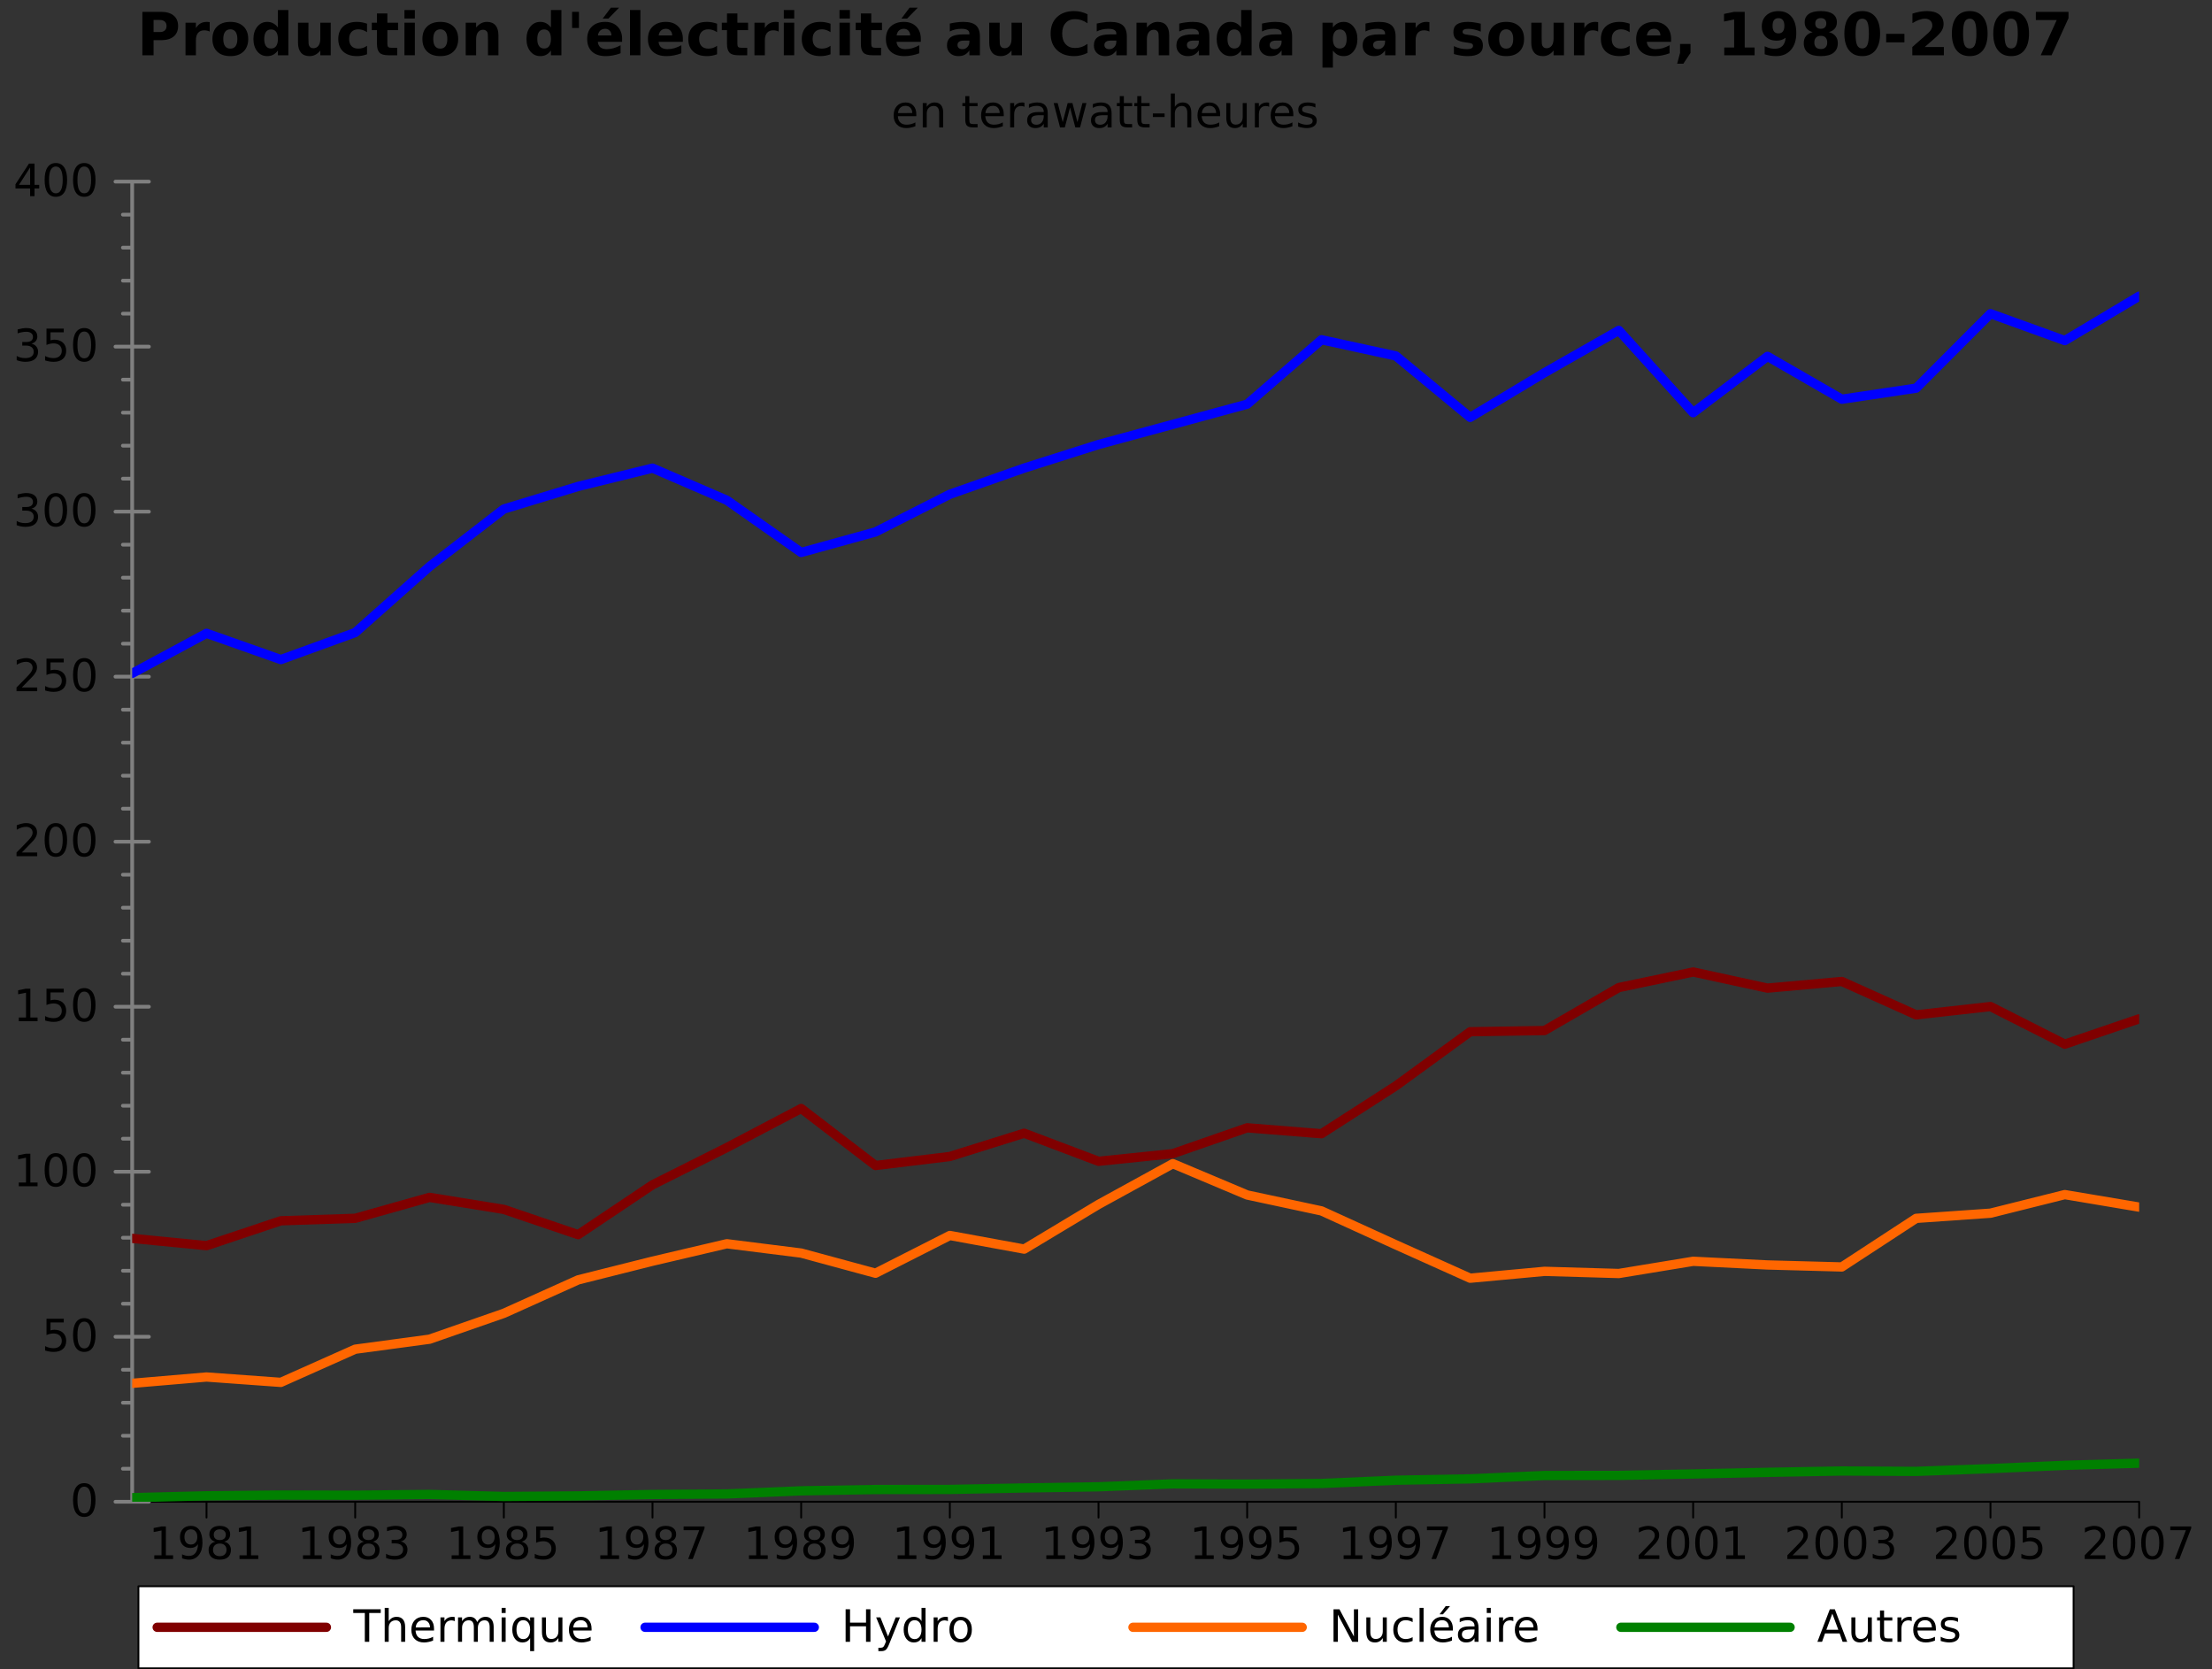 <?xml version="1.0" encoding="UTF-8"?>
<svg xmlns="http://www.w3.org/2000/svg" xmlns:xlink="http://www.w3.org/1999/xlink" width="594.726pt" height="448.725pt" viewBox="0 0 594.726 448.725" version="1.1">
<rect x="0" y="0" width="594.726" height="448.725" fill="#333333" stroke="none"/>
<defs>
<g>
<symbol overflow="visible" id="glyph0-0">
<path style="stroke:none;" d="M 0.594 2.125 L 0.594 -8.469 L 6.594 -8.469 L 6.594 2.125 L 0.594 2.125 Z M 1.266 1.453 L 5.938 1.453 L 5.938 -7.781 L 1.266 -7.781 L 1.266 1.453 Z M 1.266 1.453 "/>
</symbol>
<symbol overflow="visible" id="glyph0-1">
<path style="stroke:none;" d="M 1.484 -1 L 3.422 -1 L 3.422 -7.672 L 1.312 -7.25 L 1.312 -8.328 L 3.406 -8.75 L 4.594 -8.75 L 4.594 -1 L 6.531 -1 L 6.531 0 L 1.484 0 L 1.484 -1 Z M 1.484 -1 "/>
</symbol>
<symbol overflow="visible" id="glyph0-2">
<path style="stroke:none;" d="M 1.312 -0.188 L 1.312 -1.266 C 1.613 -1.117 1.914 -1.008 2.219 -0.938 C 2.52 -0.863 2.82 -0.828 3.125 -0.828 C 3.906 -0.828 4.5 -1.086 4.906 -1.609 C 5.32 -2.141 5.555 -2.941 5.609 -4.016 C 5.391 -3.672 5.102 -3.41 4.75 -3.234 C 4.406 -3.055 4.02 -2.969 3.594 -2.969 C 2.719 -2.969 2.023 -3.227 1.516 -3.75 C 1.004 -4.281 0.75 -5.008 0.75 -5.938 C 0.75 -6.832 1.016 -7.551 1.547 -8.094 C 2.078 -8.633 2.785 -8.906 3.672 -8.906 C 4.68 -8.906 5.453 -8.516 5.984 -7.734 C 6.523 -6.961 6.797 -5.836 6.797 -4.359 C 6.797 -2.984 6.469 -1.883 5.812 -1.062 C 5.156 -0.238 4.273 0.172 3.172 0.172 C 2.867 0.172 2.566 0.141 2.266 0.078 C 1.961 0.023 1.645 -0.062 1.312 -0.188 Z M 3.672 -3.891 C 4.203 -3.891 4.625 -4.07 4.938 -4.438 C 5.25 -4.801 5.406 -5.301 5.406 -5.938 C 5.406 -6.562 5.25 -7.055 4.938 -7.422 C 4.625 -7.785 4.203 -7.969 3.672 -7.969 C 3.141 -7.969 2.719 -7.785 2.406 -7.422 C 2.102 -7.055 1.953 -6.562 1.953 -5.938 C 1.953 -5.301 2.102 -4.801 2.406 -4.438 C 2.719 -4.07 3.141 -3.891 3.672 -3.891 Z M 3.672 -3.891 "/>
</symbol>
<symbol overflow="visible" id="glyph0-3">
<path style="stroke:none;" d="M 3.812 -4.156 C 3.25 -4.156 2.805 -4.004 2.484 -3.703 C 2.16 -3.398 2 -2.988 2 -2.469 C 2 -1.938 2.16 -1.52 2.484 -1.219 C 2.805 -0.914 3.25 -0.766 3.812 -0.766 C 4.375 -0.766 4.816 -0.914 5.141 -1.219 C 5.461 -1.52 5.625 -1.938 5.625 -2.469 C 5.625 -2.988 5.461 -3.398 5.141 -3.703 C 4.828 -4.004 4.383 -4.156 3.812 -4.156 Z M 2.625 -4.656 C 2.125 -4.781 1.727 -5.016 1.438 -5.359 C 1.156 -5.711 1.016 -6.141 1.016 -6.641 C 1.016 -7.336 1.266 -7.891 1.766 -8.297 C 2.266 -8.703 2.945 -8.906 3.812 -8.906 C 4.688 -8.906 5.367 -8.703 5.859 -8.297 C 6.359 -7.891 6.609 -7.336 6.609 -6.641 C 6.609 -6.141 6.469 -5.711 6.188 -5.359 C 5.906 -5.016 5.508 -4.781 5 -4.656 C 5.57 -4.52 6.016 -4.258 6.328 -3.875 C 6.648 -3.488 6.812 -3.02 6.812 -2.469 C 6.812 -1.613 6.551 -0.957 6.031 -0.5 C 5.52 -0.051 4.781 0.172 3.812 0.172 C 2.852 0.172 2.113 -0.051 1.594 -0.5 C 1.07 -0.957 0.812 -1.613 0.812 -2.469 C 0.812 -3.02 0.973 -3.488 1.297 -3.875 C 1.617 -4.258 2.062 -4.52 2.625 -4.656 Z M 2.203 -6.531 C 2.203 -6.07 2.344 -5.719 2.625 -5.469 C 2.906 -5.219 3.301 -5.094 3.812 -5.094 C 4.32 -5.094 4.719 -5.219 5 -5.469 C 5.289 -5.719 5.438 -6.07 5.438 -6.531 C 5.438 -6.977 5.289 -7.328 5 -7.578 C 4.719 -7.836 4.32 -7.969 3.812 -7.969 C 3.301 -7.969 2.906 -7.836 2.625 -7.578 C 2.344 -7.328 2.203 -6.977 2.203 -6.531 Z M 2.203 -6.531 "/>
</symbol>
<symbol overflow="visible" id="glyph0-4">
<path style="stroke:none;" d="M 4.875 -4.719 C 5.438 -4.594 5.875 -4.336 6.188 -3.953 C 6.508 -3.578 6.672 -3.109 6.672 -2.547 C 6.672 -1.68 6.375 -1.008 5.781 -0.531 C 5.188 -0.062 4.344 0.172 3.25 0.172 C 2.883 0.172 2.504 0.133 2.109 0.062 C 1.723 -0.008 1.328 -0.117 0.922 -0.266 L 0.922 -1.406 C 1.242 -1.219 1.598 -1.07 1.984 -0.969 C 2.379 -0.875 2.789 -0.828 3.219 -0.828 C 3.957 -0.828 4.52 -0.973 4.906 -1.266 C 5.301 -1.555 5.5 -1.984 5.5 -2.547 C 5.5 -3.055 5.316 -3.457 4.953 -3.75 C 4.586 -4.039 4.086 -4.188 3.453 -4.188 L 2.422 -4.188 L 2.422 -5.156 L 3.5 -5.156 C 4.07 -5.156 4.516 -5.27 4.828 -5.5 C 5.141 -5.738 5.297 -6.078 5.297 -6.516 C 5.297 -6.961 5.133 -7.305 4.812 -7.547 C 4.5 -7.785 4.047 -7.906 3.453 -7.906 C 3.117 -7.906 2.766 -7.867 2.391 -7.797 C 2.023 -7.734 1.617 -7.629 1.172 -7.484 L 1.172 -8.531 C 1.629 -8.656 2.051 -8.75 2.438 -8.812 C 2.832 -8.875 3.203 -8.906 3.547 -8.906 C 4.453 -8.906 5.164 -8.703 5.688 -8.297 C 6.207 -7.891 6.469 -7.336 6.469 -6.641 C 6.469 -6.148 6.328 -5.738 6.047 -5.406 C 5.773 -5.07 5.383 -4.844 4.875 -4.719 Z M 4.875 -4.719 "/>
</symbol>
<symbol overflow="visible" id="glyph0-5">
<path style="stroke:none;" d="M 1.297 -8.75 L 5.938 -8.75 L 5.938 -7.75 L 2.375 -7.75 L 2.375 -5.609 C 2.551 -5.672 2.723 -5.711 2.891 -5.734 C 3.066 -5.766 3.238 -5.781 3.406 -5.781 C 4.383 -5.781 5.16 -5.508 5.734 -4.969 C 6.305 -4.438 6.594 -3.719 6.594 -2.812 C 6.594 -1.863 6.297 -1.129 5.703 -0.609 C 5.117 -0.086 4.297 0.172 3.234 0.172 C 2.859 0.172 2.477 0.141 2.094 0.078 C 1.719 0.016 1.328 -0.078 0.922 -0.203 L 0.922 -1.391 C 1.273 -1.203 1.641 -1.062 2.016 -0.969 C 2.391 -0.875 2.785 -0.828 3.203 -0.828 C 3.879 -0.828 4.414 -1.004 4.812 -1.359 C 5.207 -1.711 5.406 -2.195 5.406 -2.812 C 5.406 -3.414 5.207 -3.895 4.812 -4.25 C 4.414 -4.602 3.879 -4.781 3.203 -4.781 C 2.891 -4.781 2.57 -4.742 2.25 -4.672 C 1.938 -4.609 1.617 -4.504 1.297 -4.359 L 1.297 -8.75 Z M 1.297 -8.75 "/>
</symbol>
<symbol overflow="visible" id="glyph0-6">
<path style="stroke:none;" d="M 0.984 -8.75 L 6.609 -8.75 L 6.609 -8.25 L 3.438 0 L 2.203 0 L 5.188 -7.75 L 0.984 -7.75 L 0.984 -8.75 Z M 0.984 -8.75 "/>
</symbol>
<symbol overflow="visible" id="glyph0-7">
<path style="stroke:none;" d="M 2.297 -1 L 6.438 -1 L 6.438 0 L 0.875 0 L 0.875 -1 C 1.32 -1.457 1.93 -2.078 2.703 -2.859 C 3.484 -3.648 3.973 -4.16 4.172 -4.391 C 4.555 -4.805 4.82 -5.16 4.969 -5.453 C 5.125 -5.754 5.203 -6.047 5.203 -6.328 C 5.203 -6.797 5.035 -7.176 4.703 -7.469 C 4.379 -7.758 3.957 -7.906 3.438 -7.906 C 3.062 -7.906 2.664 -7.844 2.25 -7.719 C 1.844 -7.594 1.406 -7.395 0.938 -7.125 L 0.938 -8.328 C 1.414 -8.516 1.859 -8.656 2.266 -8.75 C 2.68 -8.852 3.062 -8.906 3.406 -8.906 C 4.312 -8.906 5.035 -8.676 5.578 -8.219 C 6.117 -7.77 6.391 -7.164 6.391 -6.406 C 6.391 -6.051 6.32 -5.711 6.188 -5.391 C 6.051 -5.066 5.805 -4.688 5.453 -4.25 C 5.348 -4.133 5.035 -3.805 4.516 -3.266 C 3.992 -2.723 3.254 -1.969 2.297 -1 Z M 2.297 -1 "/>
</symbol>
<symbol overflow="visible" id="glyph0-8">
<path style="stroke:none;" d="M 3.812 -7.969 C 3.207 -7.969 2.75 -7.664 2.438 -7.062 C 2.133 -6.469 1.984 -5.566 1.984 -4.359 C 1.984 -3.16 2.133 -2.258 2.438 -1.656 C 2.75 -1.062 3.207 -0.766 3.812 -0.766 C 4.426 -0.766 4.883 -1.062 5.188 -1.656 C 5.5 -2.258 5.656 -3.16 5.656 -4.359 C 5.656 -5.566 5.5 -6.469 5.188 -7.062 C 4.883 -7.664 4.426 -7.969 3.812 -7.969 Z M 3.812 -8.906 C 4.789 -8.906 5.539 -8.516 6.062 -7.734 C 6.582 -6.961 6.844 -5.836 6.844 -4.359 C 6.844 -2.891 6.582 -1.766 6.062 -0.984 C 5.539 -0.211 4.789 0.172 3.812 0.172 C 2.832 0.172 2.082 -0.211 1.562 -0.984 C 1.051 -1.766 0.797 -2.891 0.797 -4.359 C 0.797 -5.836 1.051 -6.961 1.562 -7.734 C 2.082 -8.516 2.832 -8.906 3.812 -8.906 Z M 3.812 -8.906 "/>
</symbol>
<symbol overflow="visible" id="glyph0-9">
<path style="stroke:none;" d="M 4.531 -7.719 L 1.547 -3.047 L 4.531 -3.047 L 4.531 -7.719 Z M 4.219 -8.75 L 5.719 -8.75 L 5.719 -3.047 L 6.969 -3.047 L 6.969 -2.062 L 5.719 -2.062 L 5.719 0 L 4.531 0 L 4.531 -2.062 L 0.594 -2.062 L 0.594 -3.203 L 4.219 -8.75 Z M 4.219 -8.75 "/>
</symbol>
<symbol overflow="visible" id="glyph0-10">
<path style="stroke:none;" d="M -0.031 -8.75 L 7.359 -8.75 L 7.359 -7.75 L 4.266 -7.75 L 4.266 0 L 3.078 0 L 3.078 -7.75 L -0.031 -7.75 L -0.031 -8.75 Z M -0.031 -8.75 "/>
</symbol>
<symbol overflow="visible" id="glyph0-11">
<path style="stroke:none;" d="M 6.594 -3.969 L 6.594 0 L 5.516 0 L 5.516 -3.922 C 5.516 -4.547 5.391 -5.008 5.141 -5.312 C 4.898 -5.625 4.539 -5.781 4.062 -5.781 C 3.477 -5.781 3.016 -5.594 2.672 -5.219 C 2.336 -4.852 2.172 -4.348 2.172 -3.703 L 2.172 0 L 1.094 0 L 1.094 -9.125 L 2.172 -9.125 L 2.172 -5.547 C 2.43 -5.941 2.734 -6.234 3.078 -6.422 C 3.43 -6.617 3.836 -6.719 4.297 -6.719 C 5.047 -6.719 5.613 -6.484 6 -6.016 C 6.395 -5.555 6.594 -4.875 6.594 -3.969 Z M 6.594 -3.969 "/>
</symbol>
<symbol overflow="visible" id="glyph0-12">
<path style="stroke:none;" d="M 6.75 -3.547 L 6.75 -3.031 L 1.781 -3.031 C 1.832 -2.281 2.055 -1.711 2.453 -1.328 C 2.859 -0.941 3.414 -0.75 4.125 -0.75 C 4.539 -0.75 4.941 -0.797 5.328 -0.891 C 5.723 -0.992 6.113 -1.148 6.5 -1.359 L 6.5 -0.328 C 6.102 -0.172 5.703 -0.051 5.297 0.031 C 4.891 0.125 4.477 0.172 4.062 0.172 C 3.02 0.172 2.191 -0.129 1.578 -0.734 C 0.961 -1.348 0.656 -2.176 0.656 -3.219 C 0.656 -4.289 0.945 -5.141 1.531 -5.766 C 2.113 -6.398 2.895 -6.719 3.875 -6.719 C 4.758 -6.719 5.457 -6.43 5.969 -5.859 C 6.488 -5.297 6.75 -4.523 6.75 -3.547 Z M 5.672 -3.875 C 5.66 -4.457 5.492 -4.926 5.172 -5.281 C 4.848 -5.633 4.422 -5.812 3.891 -5.812 C 3.285 -5.812 2.801 -5.641 2.438 -5.297 C 2.082 -4.953 1.879 -4.473 1.828 -3.859 L 5.672 -3.875 Z M 5.672 -3.875 "/>
</symbol>
<symbol overflow="visible" id="glyph0-13">
<path style="stroke:none;" d="M 4.938 -5.562 C 4.812 -5.625 4.676 -5.672 4.531 -5.703 C 4.395 -5.742 4.238 -5.766 4.062 -5.766 C 3.457 -5.766 2.988 -5.566 2.656 -5.172 C 2.332 -4.773 2.172 -4.203 2.172 -3.453 L 2.172 0 L 1.094 0 L 1.094 -6.562 L 2.172 -6.562 L 2.172 -5.547 C 2.398 -5.941 2.695 -6.234 3.062 -6.422 C 3.426 -6.617 3.867 -6.719 4.391 -6.719 C 4.461 -6.719 4.539 -6.711 4.625 -6.703 C 4.719 -6.691 4.816 -6.676 4.922 -6.656 L 4.938 -5.562 Z M 4.938 -5.562 "/>
</symbol>
<symbol overflow="visible" id="glyph0-14">
<path style="stroke:none;" d="M 6.234 -5.297 C 6.504 -5.785 6.828 -6.145 7.203 -6.375 C 7.578 -6.602 8.02 -6.719 8.531 -6.719 C 9.219 -6.719 9.742 -6.477 10.109 -6 C 10.484 -5.52 10.672 -4.844 10.672 -3.969 L 10.672 0 L 9.594 0 L 9.594 -3.922 C 9.594 -4.555 9.477 -5.023 9.25 -5.328 C 9.031 -5.629 8.691 -5.781 8.234 -5.781 C 7.672 -5.781 7.227 -5.594 6.906 -5.219 C 6.582 -4.852 6.422 -4.348 6.422 -3.703 L 6.422 0 L 5.344 0 L 5.344 -3.922 C 5.344 -4.555 5.227 -5.023 5 -5.328 C 4.781 -5.629 4.438 -5.781 3.969 -5.781 C 3.414 -5.781 2.977 -5.594 2.656 -5.219 C 2.332 -4.852 2.172 -4.348 2.172 -3.703 L 2.172 0 L 1.094 0 L 1.094 -6.562 L 2.172 -6.562 L 2.172 -5.547 C 2.422 -5.941 2.719 -6.234 3.062 -6.422 C 3.406 -6.617 3.812 -6.719 4.281 -6.719 C 4.758 -6.719 5.164 -6.598 5.5 -6.359 C 5.832 -6.117 6.078 -5.766 6.234 -5.297 Z M 6.234 -5.297 "/>
</symbol>
<symbol overflow="visible" id="glyph0-15">
<path style="stroke:none;" d="M 1.125 -6.562 L 2.203 -6.562 L 2.203 0 L 1.125 0 L 1.125 -6.562 Z M 1.125 -9.125 L 2.203 -9.125 L 2.203 -7.75 L 1.125 -7.75 L 1.125 -9.125 Z M 1.125 -9.125 "/>
</symbol>
<symbol overflow="visible" id="glyph0-16">
<path style="stroke:none;" d="M 1.781 -3.281 C 1.781 -2.488 1.941 -1.863 2.266 -1.406 C 2.586 -0.957 3.035 -0.734 3.609 -0.734 C 4.18 -0.734 4.629 -0.957 4.953 -1.406 C 5.285 -1.863 5.453 -2.488 5.453 -3.281 C 5.453 -4.07 5.285 -4.691 4.953 -5.141 C 4.629 -5.586 4.18 -5.812 3.609 -5.812 C 3.035 -5.812 2.586 -5.586 2.266 -5.141 C 1.941 -4.691 1.781 -4.07 1.781 -3.281 Z M 5.453 -0.984 C 5.223 -0.598 4.938 -0.305 4.594 -0.109 C 4.25 0.078 3.832 0.172 3.344 0.172 C 2.551 0.172 1.906 -0.145 1.406 -0.781 C 0.906 -1.414 0.656 -2.25 0.656 -3.281 C 0.656 -4.312 0.906 -5.141 1.406 -5.766 C 1.906 -6.398 2.551 -6.719 3.344 -6.719 C 3.832 -6.719 4.25 -6.625 4.594 -6.438 C 4.938 -6.25 5.223 -5.957 5.453 -5.562 L 5.453 -6.562 L 6.531 -6.562 L 6.531 2.5 L 5.453 2.5 L 5.453 -0.984 Z M 5.453 -0.984 "/>
</symbol>
<symbol overflow="visible" id="glyph0-17">
<path style="stroke:none;" d="M 1.016 -2.594 L 1.016 -6.562 L 2.094 -6.562 L 2.094 -2.625 C 2.094 -2.008 2.211 -1.547 2.453 -1.234 C 2.703 -0.922 3.066 -0.766 3.547 -0.766 C 4.129 -0.766 4.586 -0.945 4.922 -1.312 C 5.266 -1.688 5.438 -2.195 5.438 -2.844 L 5.438 -6.562 L 6.516 -6.562 L 6.516 0 L 5.438 0 L 5.438 -1.016 C 5.176 -0.609 4.875 -0.305 4.531 -0.109 C 4.188 0.078 3.785 0.172 3.328 0.172 C 2.566 0.172 1.988 -0.062 1.594 -0.531 C 1.207 -1 1.016 -1.688 1.016 -2.594 Z M 3.734 -6.719 L 3.734 -6.719 Z M 3.734 -6.719 "/>
</symbol>
<symbol overflow="visible" id="glyph0-18">
<path style="stroke:none;" d="M 1.172 -8.75 L 2.359 -8.75 L 2.359 -5.156 L 6.656 -5.156 L 6.656 -8.75 L 7.844 -8.75 L 7.844 0 L 6.656 0 L 6.656 -4.172 L 2.359 -4.172 L 2.359 0 L 1.172 0 L 1.172 -8.75 Z M 1.172 -8.75 "/>
</symbol>
<symbol overflow="visible" id="glyph0-19">
<path style="stroke:none;" d="M 3.859 0.609 C 3.555 1.391 3.258 1.898 2.969 2.141 C 2.676 2.379 2.289 2.5 1.812 2.5 L 0.953 2.5 L 0.953 1.594 L 1.578 1.594 C 1.879 1.594 2.109 1.52 2.266 1.375 C 2.43 1.238 2.613 0.91 2.812 0.391 L 3.016 -0.109 L 0.359 -6.562 L 1.5 -6.562 L 3.547 -1.438 L 5.609 -6.562 L 6.75 -6.562 L 3.859 0.609 Z M 3.859 0.609 "/>
</symbol>
<symbol overflow="visible" id="glyph0-20">
<path style="stroke:none;" d="M 5.453 -5.562 L 5.453 -9.125 L 6.531 -9.125 L 6.531 0 L 5.453 0 L 5.453 -0.984 C 5.223 -0.598 4.938 -0.305 4.594 -0.109 C 4.25 0.078 3.832 0.172 3.344 0.172 C 2.551 0.172 1.906 -0.145 1.406 -0.781 C 0.906 -1.414 0.656 -2.25 0.656 -3.281 C 0.656 -4.312 0.906 -5.141 1.406 -5.766 C 1.906 -6.398 2.551 -6.719 3.344 -6.719 C 3.832 -6.719 4.25 -6.625 4.594 -6.438 C 4.938 -6.25 5.223 -5.957 5.453 -5.562 Z M 1.781 -3.281 C 1.781 -2.488 1.941 -1.863 2.266 -1.406 C 2.586 -0.957 3.035 -0.734 3.609 -0.734 C 4.18 -0.734 4.629 -0.957 4.953 -1.406 C 5.285 -1.863 5.453 -2.488 5.453 -3.281 C 5.453 -4.07 5.285 -4.691 4.953 -5.141 C 4.629 -5.586 4.18 -5.812 3.609 -5.812 C 3.035 -5.812 2.586 -5.586 2.266 -5.141 C 1.941 -4.691 1.781 -4.07 1.781 -3.281 Z M 1.781 -3.281 "/>
</symbol>
<symbol overflow="visible" id="glyph0-21">
<path style="stroke:none;" d="M 3.672 -5.812 C 3.098 -5.812 2.641 -5.582 2.297 -5.125 C 1.961 -4.676 1.797 -4.062 1.797 -3.281 C 1.797 -2.488 1.961 -1.867 2.297 -1.422 C 2.629 -0.973 3.086 -0.75 3.672 -0.75 C 4.242 -0.75 4.695 -0.973 5.031 -1.422 C 5.375 -1.879 5.547 -2.5 5.547 -3.281 C 5.547 -4.051 5.375 -4.664 5.031 -5.125 C 4.695 -5.582 4.242 -5.812 3.672 -5.812 Z M 3.672 -6.719 C 4.609 -6.719 5.344 -6.41 5.875 -5.797 C 6.414 -5.191 6.688 -4.352 6.688 -3.281 C 6.688 -2.207 6.414 -1.363 5.875 -0.75 C 5.344 -0.133 4.609 0.172 3.672 0.172 C 2.734 0.172 1.992 -0.133 1.453 -0.75 C 0.922 -1.363 0.656 -2.207 0.656 -3.281 C 0.656 -4.352 0.922 -5.191 1.453 -5.797 C 1.992 -6.41 2.734 -6.719 3.672 -6.719 Z M 3.672 -6.719 "/>
</symbol>
<symbol overflow="visible" id="glyph0-22">
<path style="stroke:none;" d="M 1.172 -8.75 L 2.766 -8.75 L 6.656 -1.438 L 6.656 -8.75 L 7.797 -8.75 L 7.797 0 L 6.203 0 L 2.328 -7.312 L 2.328 0 L 1.172 0 L 1.172 -8.75 Z M 1.172 -8.75 "/>
</symbol>
<symbol overflow="visible" id="glyph0-23">
<path style="stroke:none;" d="M 5.859 -6.312 L 5.859 -5.297 C 5.547 -5.473 5.238 -5.602 4.938 -5.688 C 4.633 -5.77 4.328 -5.812 4.016 -5.812 C 3.305 -5.812 2.758 -5.586 2.375 -5.141 C 1.988 -4.703 1.797 -4.082 1.797 -3.281 C 1.797 -2.477 1.988 -1.852 2.375 -1.406 C 2.758 -0.969 3.305 -0.75 4.016 -0.75 C 4.328 -0.75 4.633 -0.789 4.938 -0.875 C 5.238 -0.957 5.547 -1.082 5.859 -1.25 L 5.859 -0.25 C 5.555 -0.113 5.242 -0.008 4.922 0.062 C 4.598 0.133 4.254 0.172 3.891 0.172 C 2.898 0.172 2.113 -0.133 1.531 -0.75 C 0.945 -1.375 0.656 -2.219 0.656 -3.281 C 0.656 -4.344 0.945 -5.18 1.531 -5.797 C 2.125 -6.41 2.938 -6.719 3.969 -6.719 C 4.289 -6.719 4.609 -6.68 4.922 -6.609 C 5.242 -6.547 5.555 -6.445 5.859 -6.312 Z M 5.859 -6.312 "/>
</symbol>
<symbol overflow="visible" id="glyph0-24">
<path style="stroke:none;" d="M 1.125 -9.125 L 2.203 -9.125 L 2.203 0 L 1.125 0 L 1.125 -9.125 Z M 1.125 -9.125 "/>
</symbol>
<symbol overflow="visible" id="glyph0-25">
<path style="stroke:none;" d="M 6.75 -3.547 L 6.75 -3.031 L 1.781 -3.031 C 1.832 -2.281 2.055 -1.711 2.453 -1.328 C 2.859 -0.941 3.414 -0.75 4.125 -0.75 C 4.539 -0.75 4.941 -0.797 5.328 -0.891 C 5.723 -0.992 6.113 -1.148 6.5 -1.359 L 6.5 -0.328 C 6.102 -0.172 5.703 -0.051 5.297 0.031 C 4.891 0.125 4.477 0.172 4.062 0.172 C 3.02 0.172 2.191 -0.129 1.578 -0.734 C 0.961 -1.348 0.656 -2.176 0.656 -3.219 C 0.656 -4.289 0.945 -5.141 1.531 -5.766 C 2.113 -6.398 2.895 -6.719 3.875 -6.719 C 4.758 -6.719 5.457 -6.43 5.969 -5.859 C 6.488 -5.297 6.75 -4.523 6.75 -3.547 Z M 5.672 -3.875 C 5.66 -4.457 5.492 -4.926 5.172 -5.281 C 4.848 -5.633 4.422 -5.812 3.891 -5.812 C 3.285 -5.812 2.801 -5.641 2.438 -5.297 C 2.082 -4.953 1.879 -4.473 1.828 -3.859 L 5.672 -3.875 Z M 4.812 -9.594 L 5.984 -9.594 L 4.078 -7.391 L 3.172 -7.391 L 4.812 -9.594 Z M 4.812 -9.594 "/>
</symbol>
<symbol overflow="visible" id="glyph0-26">
<path style="stroke:none;" d="M 4.109 -3.297 C 3.242 -3.297 2.641 -3.195 2.297 -3 C 1.961 -2.801 1.797 -2.461 1.797 -1.984 C 1.797 -1.598 1.922 -1.289 2.172 -1.062 C 2.43 -0.844 2.773 -0.734 3.203 -0.734 C 3.805 -0.734 4.285 -0.941 4.641 -1.359 C 5.004 -1.785 5.188 -2.352 5.188 -3.062 L 5.188 -3.297 L 4.109 -3.297 Z M 6.266 -3.75 L 6.266 0 L 5.188 0 L 5.188 -1 C 4.938 -0.602 4.629 -0.305 4.266 -0.109 C 3.898 0.078 3.453 0.172 2.922 0.172 C 2.242 0.172 1.707 -0.016 1.312 -0.391 C 0.914 -0.773 0.719 -1.281 0.719 -1.906 C 0.719 -2.645 0.961 -3.203 1.453 -3.578 C 1.953 -3.953 2.691 -4.141 3.672 -4.141 L 5.188 -4.141 L 5.188 -4.25 C 5.188 -4.75 5.02 -5.133 4.688 -5.406 C 4.363 -5.676 3.91 -5.812 3.328 -5.812 C 2.953 -5.812 2.582 -5.766 2.219 -5.672 C 1.863 -5.578 1.523 -5.441 1.203 -5.266 L 1.203 -6.266 C 1.598 -6.422 1.977 -6.535 2.344 -6.609 C 2.719 -6.68 3.082 -6.719 3.438 -6.719 C 4.383 -6.719 5.094 -6.473 5.562 -5.984 C 6.031 -5.492 6.266 -4.75 6.266 -3.75 Z M 6.266 -3.75 "/>
</symbol>
<symbol overflow="visible" id="glyph0-27">
<path style="stroke:none;" d="M 4.109 -7.578 L 2.5 -3.234 L 5.719 -3.234 L 4.109 -7.578 Z M 3.438 -8.75 L 4.781 -8.75 L 8.109 0 L 6.875 0 L 6.078 -2.25 L 2.141 -2.25 L 1.344 0 L 0.094 0 L 3.438 -8.75 Z M 3.438 -8.75 "/>
</symbol>
<symbol overflow="visible" id="glyph0-28">
<path style="stroke:none;" d="M 2.203 -8.422 L 2.203 -6.562 L 4.422 -6.562 L 4.422 -5.719 L 2.203 -5.719 L 2.203 -2.156 C 2.203 -1.625 2.273 -1.281 2.422 -1.125 C 2.566 -0.977 2.863 -0.906 3.312 -0.906 L 4.422 -0.906 L 4.422 0 L 3.312 0 C 2.477 0 1.898 -0.156 1.578 -0.469 C 1.266 -0.781 1.109 -1.344 1.109 -2.156 L 1.109 -5.719 L 0.328 -5.719 L 0.328 -6.562 L 1.109 -6.562 L 1.109 -8.422 L 2.203 -8.422 Z M 2.203 -8.422 "/>
</symbol>
<symbol overflow="visible" id="glyph0-29">
<path style="stroke:none;" d="M 5.312 -6.375 L 5.312 -5.344 C 5.008 -5.5 4.691 -5.613 4.359 -5.688 C 4.035 -5.77 3.695 -5.812 3.344 -5.812 C 2.812 -5.812 2.41 -5.727 2.141 -5.562 C 1.867 -5.406 1.734 -5.16 1.734 -4.828 C 1.734 -4.578 1.828 -4.379 2.016 -4.234 C 2.211 -4.098 2.602 -3.969 3.188 -3.844 L 3.547 -3.75 C 4.316 -3.594 4.863 -3.363 5.188 -3.062 C 5.508 -2.758 5.672 -2.344 5.672 -1.812 C 5.672 -1.195 5.426 -0.711 4.938 -0.359 C 4.457 -0.004 3.797 0.172 2.953 0.172 C 2.598 0.172 2.227 0.133 1.844 0.062 C 1.469 0 1.07 -0.098 0.656 -0.234 L 0.656 -1.359 C 1.051 -1.148 1.441 -0.992 1.828 -0.891 C 2.211 -0.785 2.598 -0.734 2.984 -0.734 C 3.484 -0.734 3.867 -0.816 4.141 -0.984 C 4.422 -1.16 4.562 -1.41 4.562 -1.734 C 4.562 -2.023 4.461 -2.25 4.266 -2.406 C 4.066 -2.562 3.633 -2.711 2.969 -2.859 L 2.594 -2.938 C 1.926 -3.082 1.441 -3.301 1.141 -3.594 C 0.848 -3.883 0.703 -4.281 0.703 -4.781 C 0.703 -5.406 0.922 -5.883 1.359 -6.219 C 1.797 -6.551 2.414 -6.719 3.219 -6.719 C 3.613 -6.719 3.988 -6.688 4.344 -6.625 C 4.695 -6.57 5.02 -6.488 5.312 -6.375 Z M 5.312 -6.375 "/>
</symbol>
<symbol overflow="visible" id="glyph0-30">
<path style="stroke:none;" d="M 6.594 -3.969 L 6.594 0 L 5.516 0 L 5.516 -3.922 C 5.516 -4.547 5.391 -5.008 5.141 -5.312 C 4.898 -5.625 4.539 -5.781 4.062 -5.781 C 3.477 -5.781 3.016 -5.594 2.672 -5.219 C 2.336 -4.852 2.172 -4.348 2.172 -3.703 L 2.172 0 L 1.094 0 L 1.094 -6.562 L 2.172 -6.562 L 2.172 -5.547 C 2.43 -5.941 2.734 -6.234 3.078 -6.422 C 3.43 -6.617 3.836 -6.719 4.297 -6.719 C 5.047 -6.719 5.613 -6.484 6 -6.016 C 6.395 -5.555 6.594 -4.875 6.594 -3.969 Z M 6.594 -3.969 "/>
</symbol>
<symbol overflow="visible" id="glyph0-31">
<path style="stroke:none;" d=""/>
</symbol>
<symbol overflow="visible" id="glyph0-32">
<path style="stroke:none;" d="M 0.5 -6.562 L 1.578 -6.562 L 2.938 -1.438 L 4.266 -6.562 L 5.547 -6.562 L 6.891 -1.438 L 8.234 -6.562 L 9.312 -6.562 L 7.594 0 L 6.328 0 L 4.906 -5.375 L 3.5 0 L 2.219 0 L 0.5 -6.562 Z M 0.5 -6.562 "/>
</symbol>
<symbol overflow="visible" id="glyph0-33">
<path style="stroke:none;" d="M 0.594 -3.766 L 3.75 -3.766 L 3.75 -2.812 L 0.594 -2.812 L 0.594 -3.766 Z M 0.594 -3.766 "/>
</symbol>
<symbol overflow="visible" id="glyph1-0">
<path style="stroke:none;" d="M 0.797 2.828 L 0.797 -11.281 L 8.797 -11.281 L 8.797 2.828 L 0.797 2.828 Z M 1.703 1.938 L 7.906 1.938 L 7.906 -10.391 L 1.703 -10.391 L 1.703 1.938 Z M 1.703 1.938 "/>
</symbol>
<symbol overflow="visible" id="glyph1-1">
<path style="stroke:none;" d="M 1.469 -11.672 L 6.469 -11.672 C 7.945 -11.672 9.082 -11.336 9.875 -10.672 C 10.676 -10.016 11.078 -9.078 11.078 -7.859 C 11.078 -6.641 10.676 -5.695 9.875 -5.031 C 9.082 -4.375 7.945 -4.047 6.469 -4.047 L 4.484 -4.047 L 4.484 0 L 1.469 0 L 1.469 -11.672 Z M 4.484 -9.484 L 4.484 -6.234 L 6.141 -6.234 C 6.723 -6.234 7.172 -6.375 7.484 -6.656 C 7.805 -6.938 7.969 -7.336 7.969 -7.859 C 7.969 -8.379 7.805 -8.781 7.484 -9.062 C 7.172 -9.344 6.723 -9.484 6.141 -9.484 L 4.484 -9.484 Z M 4.484 -9.484 "/>
</symbol>
<symbol overflow="visible" id="glyph1-2">
<path style="stroke:none;" d="M 7.844 -6.375 C 7.602 -6.488 7.359 -6.57 7.109 -6.625 C 6.867 -6.676 6.629 -6.703 6.391 -6.703 C 5.672 -6.703 5.113 -6.473 4.719 -6.016 C 4.332 -5.555 4.141 -4.895 4.141 -4.031 L 4.141 0 L 1.344 0 L 1.344 -8.75 L 4.141 -8.75 L 4.141 -7.312 C 4.504 -7.883 4.914 -8.301 5.375 -8.562 C 5.844 -8.832 6.406 -8.969 7.062 -8.969 C 7.156 -8.969 7.254 -8.961 7.359 -8.953 C 7.473 -8.941 7.633 -8.926 7.844 -8.906 L 7.844 -6.375 Z M 7.844 -6.375 "/>
</symbol>
<symbol overflow="visible" id="glyph1-3">
<path style="stroke:none;" d="M 5.516 -6.969 C 4.891 -6.969 4.414 -6.742 4.094 -6.297 C 3.77 -5.848 3.609 -5.207 3.609 -4.375 C 3.609 -3.531 3.77 -2.883 4.094 -2.438 C 4.414 -2 4.891 -1.781 5.516 -1.781 C 6.117 -1.781 6.582 -2 6.906 -2.438 C 7.227 -2.883 7.391 -3.531 7.391 -4.375 C 7.391 -5.207 7.227 -5.848 6.906 -6.297 C 6.582 -6.742 6.117 -6.969 5.516 -6.969 Z M 5.516 -8.969 C 7.016 -8.969 8.188 -8.562 9.031 -7.75 C 9.883 -6.938 10.312 -5.812 10.312 -4.375 C 10.312 -2.938 9.883 -1.805 9.031 -0.984 C 8.188 -0.172 7.016 0.234 5.516 0.234 C 4.004 0.234 2.82 -0.172 1.969 -0.984 C 1.113 -1.805 0.688 -2.938 0.688 -4.375 C 0.688 -5.812 1.113 -6.938 1.969 -7.75 C 2.82 -8.562 4.004 -8.969 5.516 -8.969 Z M 5.516 -8.969 "/>
</symbol>
<symbol overflow="visible" id="glyph1-4">
<path style="stroke:none;" d="M 7.297 -7.469 L 7.297 -12.156 L 10.109 -12.156 L 10.109 0 L 7.297 0 L 7.297 -1.266 C 6.91 -0.754 6.484 -0.375 6.016 -0.125 C 5.555 0.113 5.023 0.234 4.422 0.234 C 3.336 0.234 2.445 -0.191 1.75 -1.047 C 1.062 -1.91 0.719 -3.02 0.719 -4.375 C 0.719 -5.719 1.062 -6.816 1.75 -7.672 C 2.445 -8.535 3.336 -8.969 4.422 -8.969 C 5.023 -8.969 5.555 -8.844 6.016 -8.594 C 6.484 -8.352 6.91 -7.977 7.297 -7.469 Z M 5.453 -1.812 C 6.055 -1.812 6.516 -2.031 6.828 -2.469 C 7.141 -2.906 7.297 -3.539 7.297 -4.375 C 7.297 -5.207 7.141 -5.844 6.828 -6.281 C 6.516 -6.719 6.055 -6.938 5.453 -6.938 C 4.859 -6.938 4.406 -6.719 4.094 -6.281 C 3.781 -5.844 3.625 -5.207 3.625 -4.375 C 3.625 -3.539 3.781 -2.906 4.094 -2.469 C 4.406 -2.031 4.859 -1.812 5.453 -1.812 Z M 5.453 -1.812 "/>
</symbol>
<symbol overflow="visible" id="glyph1-5">
<path style="stroke:none;" d="M 1.25 -3.406 L 1.25 -8.75 L 4.062 -8.75 L 4.062 -7.875 C 4.062 -7.406 4.055 -6.812 4.047 -6.094 C 4.047 -5.375 4.047 -4.895 4.047 -4.656 C 4.047 -3.957 4.062 -3.453 4.094 -3.141 C 4.133 -2.828 4.203 -2.602 4.297 -2.469 C 4.41 -2.281 4.555 -2.133 4.734 -2.031 C 4.922 -1.938 5.133 -1.891 5.375 -1.891 C 5.957 -1.891 6.414 -2.113 6.75 -2.562 C 7.082 -3.008 7.25 -3.633 7.25 -4.438 L 7.25 -8.75 L 10.047 -8.75 L 10.047 0 L 7.25 0 L 7.25 -1.266 C 6.832 -0.754 6.383 -0.375 5.906 -0.125 C 5.438 0.113 4.922 0.234 4.359 0.234 C 3.348 0.234 2.578 -0.078 2.047 -0.703 C 1.516 -1.328 1.25 -2.227 1.25 -3.406 Z M 1.25 -3.406 "/>
</symbol>
<symbol overflow="visible" id="glyph1-6">
<path style="stroke:none;" d="M 8.422 -8.484 L 8.422 -6.203 C 8.035 -6.461 7.648 -6.656 7.266 -6.781 C 6.891 -6.906 6.492 -6.969 6.078 -6.969 C 5.297 -6.969 4.688 -6.738 4.25 -6.281 C 3.82 -5.82 3.609 -5.188 3.609 -4.375 C 3.609 -3.551 3.82 -2.91 4.25 -2.453 C 4.688 -2.004 5.297 -1.781 6.078 -1.781 C 6.516 -1.781 6.93 -1.844 7.328 -1.969 C 7.723 -2.102 8.086 -2.297 8.422 -2.547 L 8.422 -0.266 C 7.984 -0.098 7.535 0.023 7.078 0.109 C 6.629 0.191 6.18 0.234 5.734 0.234 C 4.148 0.234 2.91 -0.172 2.016 -0.984 C 1.129 -1.797 0.688 -2.926 0.688 -4.375 C 0.688 -5.812 1.129 -6.938 2.016 -7.75 C 2.91 -8.562 4.148 -8.969 5.734 -8.969 C 6.191 -8.969 6.641 -8.926 7.078 -8.844 C 7.523 -8.758 7.973 -8.641 8.422 -8.484 Z M 8.422 -8.484 "/>
</symbol>
<symbol overflow="visible" id="glyph1-7">
<path style="stroke:none;" d="M 4.406 -11.234 L 4.406 -8.75 L 7.281 -8.75 L 7.281 -6.75 L 4.406 -6.75 L 4.406 -3.047 C 4.406 -2.641 4.484 -2.363 4.641 -2.219 C 4.805 -2.07 5.129 -2 5.609 -2 L 7.047 -2 L 7.047 0 L 4.641 0 C 3.535 0 2.754 -0.227 2.297 -0.688 C 1.836 -1.156 1.609 -1.941 1.609 -3.047 L 1.609 -6.75 L 0.219 -6.75 L 0.219 -8.75 L 1.609 -8.75 L 1.609 -11.234 L 4.406 -11.234 Z M 4.406 -11.234 "/>
</symbol>
<symbol overflow="visible" id="glyph1-8">
<path style="stroke:none;" d="M 1.344 -8.75 L 4.141 -8.75 L 4.141 0 L 1.344 0 L 1.344 -8.75 Z M 1.344 -12.156 L 4.141 -12.156 L 4.141 -9.875 L 1.344 -9.875 L 1.344 -12.156 Z M 1.344 -12.156 "/>
</symbol>
<symbol overflow="visible" id="glyph1-9">
<path style="stroke:none;" d="M 10.141 -5.328 L 10.141 0 L 7.328 0 L 7.328 -0.875 L 7.328 -4.078 C 7.328 -4.836 7.312 -5.359 7.281 -5.641 C 7.25 -5.93 7.191 -6.145 7.109 -6.281 C 6.992 -6.457 6.844 -6.598 6.656 -6.703 C 6.469 -6.805 6.254 -6.859 6.016 -6.859 C 5.43 -6.859 4.973 -6.629 4.641 -6.172 C 4.305 -5.723 4.141 -5.102 4.141 -4.312 L 4.141 0 L 1.344 0 L 1.344 -8.75 L 4.141 -8.75 L 4.141 -7.469 C 4.566 -7.977 5.016 -8.352 5.484 -8.594 C 5.961 -8.844 6.488 -8.969 7.062 -8.969 C 8.07 -8.969 8.836 -8.656 9.359 -8.031 C 9.879 -7.414 10.141 -6.516 10.141 -5.328 Z M 10.141 -5.328 "/>
</symbol>
<symbol overflow="visible" id="glyph1-10">
<path style="stroke:none;" d=""/>
</symbol>
<symbol overflow="visible" id="glyph1-11">
<path style="stroke:none;" d="M 3.375 -11.672 L 3.375 -7.328 L 1.531 -7.328 L 1.531 -11.672 L 3.375 -11.672 Z M 3.375 -11.672 "/>
</symbol>
<symbol overflow="visible" id="glyph1-12">
<path style="stroke:none;" d="M 10.078 -4.406 L 10.078 -3.609 L 3.547 -3.609 C 3.609 -2.953 3.844 -2.457 4.25 -2.125 C 4.656 -1.801 5.223 -1.641 5.953 -1.641 C 6.547 -1.641 7.148 -1.723 7.766 -1.891 C 8.379 -2.066 9.016 -2.332 9.672 -2.688 L 9.672 -0.531 C 9.004 -0.281 8.336 -0.094 7.672 0.031 C 7.016 0.164 6.359 0.234 5.703 0.234 C 4.117 0.234 2.883 -0.164 2 -0.969 C 1.125 -1.781 0.688 -2.914 0.688 -4.375 C 0.688 -5.801 1.117 -6.922 1.984 -7.734 C 2.848 -8.555 4.035 -8.969 5.547 -8.969 C 6.922 -8.969 8.02 -8.551 8.844 -7.719 C 9.664 -6.895 10.078 -5.789 10.078 -4.406 Z M 7.203 -5.328 C 7.203 -5.859 7.047 -6.285 6.734 -6.609 C 6.43 -6.941 6.031 -7.109 5.531 -7.109 C 4.988 -7.109 4.547 -6.953 4.203 -6.641 C 3.867 -6.336 3.66 -5.898 3.578 -5.328 L 7.203 -5.328 Z M 7.062 -12.797 L 9.266 -12.797 L 6.391 -9.859 L 4.859 -9.859 L 7.062 -12.797 Z M 7.062 -12.797 "/>
</symbol>
<symbol overflow="visible" id="glyph1-13">
<path style="stroke:none;" d="M 1.344 -12.156 L 4.141 -12.156 L 4.141 0 L 1.344 0 L 1.344 -12.156 Z M 1.344 -12.156 "/>
</symbol>
<symbol overflow="visible" id="glyph1-14">
<path style="stroke:none;" d="M 10.078 -4.406 L 10.078 -3.609 L 3.547 -3.609 C 3.609 -2.953 3.844 -2.457 4.25 -2.125 C 4.656 -1.801 5.223 -1.641 5.953 -1.641 C 6.547 -1.641 7.148 -1.723 7.766 -1.891 C 8.379 -2.066 9.016 -2.332 9.672 -2.688 L 9.672 -0.531 C 9.004 -0.281 8.336 -0.094 7.672 0.031 C 7.016 0.164 6.359 0.234 5.703 0.234 C 4.117 0.234 2.883 -0.164 2 -0.969 C 1.125 -1.781 0.688 -2.914 0.688 -4.375 C 0.688 -5.801 1.117 -6.922 1.984 -7.734 C 2.848 -8.555 4.035 -8.969 5.547 -8.969 C 6.922 -8.969 8.02 -8.551 8.844 -7.719 C 9.664 -6.895 10.078 -5.789 10.078 -4.406 Z M 7.203 -5.328 C 7.203 -5.859 7.047 -6.285 6.734 -6.609 C 6.43 -6.941 6.031 -7.109 5.531 -7.109 C 4.988 -7.109 4.547 -6.953 4.203 -6.641 C 3.867 -6.336 3.66 -5.898 3.578 -5.328 L 7.203 -5.328 Z M 7.203 -5.328 "/>
</symbol>
<symbol overflow="visible" id="glyph1-15">
<path style="stroke:none;" d="M 5.266 -3.938 C 4.68 -3.938 4.242 -3.836 3.953 -3.641 C 3.66 -3.441 3.516 -3.148 3.516 -2.766 C 3.516 -2.41 3.629 -2.133 3.859 -1.938 C 4.098 -1.738 4.43 -1.641 4.859 -1.641 C 5.379 -1.641 5.816 -1.828 6.172 -2.203 C 6.535 -2.578 6.719 -3.051 6.719 -3.625 L 6.719 -3.938 L 5.266 -3.938 Z M 9.547 -5 L 9.547 0 L 6.719 0 L 6.719 -1.297 C 6.344 -0.766 5.922 -0.375 5.453 -0.125 C 4.984 0.113 4.414 0.234 3.75 0.234 C 2.844 0.234 2.102 -0.031 1.531 -0.562 C 0.969 -1.094 0.688 -1.781 0.688 -2.625 C 0.688 -3.656 1.039 -4.41 1.75 -4.891 C 2.457 -5.367 3.566 -5.609 5.078 -5.609 L 6.719 -5.609 L 6.719 -5.828 C 6.719 -6.266 6.539 -6.586 6.188 -6.797 C 5.844 -7.004 5.301 -7.109 4.562 -7.109 C 3.969 -7.109 3.41 -7.047 2.891 -6.922 C 2.379 -6.805 1.898 -6.629 1.453 -6.391 L 1.453 -8.516 C 2.055 -8.66 2.66 -8.77 3.266 -8.844 C 3.867 -8.926 4.473 -8.969 5.078 -8.969 C 6.648 -8.969 7.785 -8.656 8.484 -8.031 C 9.191 -7.406 9.547 -6.395 9.547 -5 Z M 9.547 -5 "/>
</symbol>
<symbol overflow="visible" id="glyph1-16">
<path style="stroke:none;" d="M 10.719 -0.641 C 10.164 -0.359 9.586 -0.145 8.984 0 C 8.391 0.156 7.77 0.234 7.125 0.234 C 5.176 0.234 3.633 -0.305 2.5 -1.391 C 1.363 -2.484 0.797 -3.961 0.797 -5.828 C 0.797 -7.691 1.363 -9.164 2.5 -10.25 C 3.633 -11.332 5.176 -11.875 7.125 -11.875 C 7.77 -11.875 8.391 -11.801 8.984 -11.656 C 9.586 -11.508 10.164 -11.297 10.719 -11.016 L 10.719 -8.594 C 10.164 -8.977 9.617 -9.258 9.078 -9.438 C 8.535 -9.613 7.961 -9.703 7.359 -9.703 C 6.285 -9.703 5.441 -9.359 4.828 -8.672 C 4.211 -7.984 3.906 -7.035 3.906 -5.828 C 3.906 -4.617 4.211 -3.672 4.828 -2.984 C 5.441 -2.297 6.285 -1.953 7.359 -1.953 C 7.961 -1.953 8.535 -2.039 9.078 -2.219 C 9.617 -2.395 10.164 -2.676 10.719 -3.062 L 10.719 -0.641 Z M 10.719 -0.641 "/>
</symbol>
<symbol overflow="visible" id="glyph1-17">
<path style="stroke:none;" d="M 4.141 -1.266 L 4.141 3.328 L 1.344 3.328 L 1.344 -8.75 L 4.141 -8.75 L 4.141 -7.469 C 4.523 -7.977 4.953 -8.352 5.422 -8.594 C 5.891 -8.844 6.43 -8.969 7.047 -8.969 C 8.117 -8.969 9 -8.535 9.688 -7.672 C 10.383 -6.816 10.734 -5.719 10.734 -4.375 C 10.734 -3.02 10.383 -1.91 9.688 -1.047 C 9 -0.191 8.117 0.234 7.047 0.234 C 6.43 0.234 5.891 0.113 5.422 -0.125 C 4.953 -0.375 4.523 -0.754 4.141 -1.266 Z M 6 -6.938 C 5.406 -6.938 4.945 -6.711 4.625 -6.266 C 4.301 -5.828 4.141 -5.195 4.141 -4.375 C 4.141 -3.539 4.301 -2.906 4.625 -2.469 C 4.945 -2.031 5.406 -1.812 6 -1.812 C 6.602 -1.812 7.062 -2.031 7.375 -2.469 C 7.688 -2.906 7.844 -3.539 7.844 -4.375 C 7.844 -5.207 7.688 -5.844 7.375 -6.281 C 7.062 -6.719 6.602 -6.938 6 -6.938 Z M 6 -6.938 "/>
</symbol>
<symbol overflow="visible" id="glyph1-18">
<path style="stroke:none;" d="M 8.188 -8.484 L 8.188 -6.359 C 7.582 -6.609 7 -6.797 6.438 -6.922 C 5.883 -7.047 5.363 -7.109 4.875 -7.109 C 4.344 -7.109 3.945 -7.039 3.688 -6.906 C 3.426 -6.77 3.297 -6.566 3.297 -6.297 C 3.297 -6.066 3.395 -5.891 3.594 -5.766 C 3.789 -5.648 4.141 -5.566 4.641 -5.516 L 5.141 -5.438 C 6.566 -5.258 7.523 -4.961 8.016 -4.547 C 8.516 -4.129 8.766 -3.473 8.766 -2.578 C 8.766 -1.648 8.422 -0.945 7.734 -0.469 C 7.047 0 6.02 0.234 4.656 0.234 C 4.082 0.234 3.484 0.188 2.859 0.094 C 2.242 0 1.613 -0.141 0.969 -0.328 L 0.969 -2.453 C 1.52 -2.18 2.086 -1.977 2.672 -1.844 C 3.266 -1.707 3.863 -1.641 4.469 -1.641 C 5.008 -1.641 5.414 -1.711 5.688 -1.859 C 5.969 -2.016 6.109 -2.238 6.109 -2.531 C 6.109 -2.781 6.016 -2.969 5.828 -3.094 C 5.641 -3.219 5.258 -3.312 4.688 -3.375 L 4.203 -3.438 C 2.953 -3.594 2.078 -3.879 1.578 -4.297 C 1.078 -4.723 0.828 -5.367 0.828 -6.234 C 0.828 -7.16 1.145 -7.848 1.781 -8.297 C 2.414 -8.742 3.391 -8.969 4.703 -8.969 C 5.223 -8.969 5.766 -8.926 6.328 -8.844 C 6.898 -8.77 7.52 -8.648 8.188 -8.484 Z M 8.188 -8.484 "/>
</symbol>
<symbol overflow="visible" id="glyph1-19">
<path style="stroke:none;" d="M 1.641 -3.031 L 4.453 -3.031 L 4.453 -0.641 L 2.516 2.281 L 0.859 2.281 L 1.641 -0.641 L 1.641 -3.031 Z M 1.641 -3.031 "/>
</symbol>
<symbol overflow="visible" id="glyph1-20">
<path style="stroke:none;" d="M 1.875 -2.078 L 4.531 -2.078 L 4.531 -9.625 L 1.812 -9.062 L 1.812 -11.109 L 4.516 -11.672 L 7.375 -11.672 L 7.375 -2.078 L 10.031 -2.078 L 10.031 0 L 1.875 0 L 1.875 -2.078 Z M 1.875 -2.078 "/>
</symbol>
<symbol overflow="visible" id="glyph1-21">
<path style="stroke:none;" d="M 1.609 -0.266 L 1.609 -2.422 C 2.086 -2.191 2.547 -2.02 2.984 -1.906 C 3.422 -1.801 3.852 -1.75 4.281 -1.75 C 5.176 -1.75 5.875 -1.992 6.375 -2.484 C 6.875 -2.984 7.164 -3.723 7.25 -4.703 C 6.895 -4.441 6.516 -4.242 6.109 -4.109 C 5.711 -3.984 5.281 -3.922 4.812 -3.922 C 3.625 -3.922 2.66 -4.27 1.922 -4.969 C 1.191 -5.664 0.828 -6.582 0.828 -7.719 C 0.828 -8.969 1.234 -9.969 2.047 -10.719 C 2.867 -11.477 3.961 -11.859 5.328 -11.859 C 6.848 -11.859 8.023 -11.344 8.859 -10.312 C 9.691 -9.289 10.109 -7.844 10.109 -5.969 C 10.109 -4.039 9.617 -2.523 8.641 -1.422 C 7.672 -0.316 6.336 0.234 4.641 0.234 C 4.098 0.234 3.578 0.191 3.078 0.109 C 2.578 0.023 2.086 -0.098 1.609 -0.266 Z M 5.312 -5.875 C 5.844 -5.875 6.238 -6.047 6.5 -6.391 C 6.77 -6.734 6.906 -7.242 6.906 -7.922 C 6.906 -8.598 6.77 -9.109 6.5 -9.453 C 6.238 -9.797 5.844 -9.969 5.312 -9.969 C 4.789 -9.969 4.395 -9.797 4.125 -9.453 C 3.863 -9.109 3.734 -8.598 3.734 -7.922 C 3.734 -7.242 3.863 -6.734 4.125 -6.391 C 4.395 -6.047 4.789 -5.875 5.312 -5.875 Z M 5.312 -5.875 "/>
</symbol>
<symbol overflow="visible" id="glyph1-22">
<path style="stroke:none;" d="M 5.578 -5.219 C 5.016 -5.219 4.582 -5.062 4.281 -4.75 C 3.977 -4.445 3.828 -4.008 3.828 -3.438 C 3.828 -2.863 3.977 -2.426 4.281 -2.125 C 4.582 -1.82 5.016 -1.672 5.578 -1.672 C 6.129 -1.672 6.551 -1.82 6.844 -2.125 C 7.145 -2.426 7.297 -2.863 7.297 -3.438 C 7.297 -4.02 7.145 -4.461 6.844 -4.766 C 6.551 -5.066 6.129 -5.219 5.578 -5.219 Z M 3.375 -6.219 C 2.664 -6.426 2.129 -6.75 1.766 -7.188 C 1.41 -7.633 1.234 -8.191 1.234 -8.859 C 1.234 -9.836 1.598 -10.582 2.328 -11.094 C 3.066 -11.613 4.148 -11.875 5.578 -11.875 C 6.984 -11.875 8.051 -11.617 8.781 -11.109 C 9.52 -10.598 9.891 -9.848 9.891 -8.859 C 9.891 -8.191 9.707 -7.633 9.344 -7.188 C 8.988 -6.75 8.457 -6.426 7.75 -6.219 C 8.539 -6 9.133 -5.641 9.531 -5.141 C 9.938 -4.648 10.141 -4.031 10.141 -3.281 C 10.141 -2.125 9.754 -1.25 8.984 -0.656 C 8.223 -0.062 7.086 0.234 5.578 0.234 C 4.055 0.234 2.91 -0.062 2.141 -0.656 C 1.367 -1.25 0.984 -2.125 0.984 -3.281 C 0.984 -4.031 1.18 -4.648 1.578 -5.141 C 1.984 -5.641 2.582 -6 3.375 -6.219 Z M 4.078 -8.547 C 4.078 -8.086 4.207 -7.734 4.469 -7.484 C 4.727 -7.234 5.098 -7.109 5.578 -7.109 C 6.047 -7.109 6.406 -7.234 6.656 -7.484 C 6.914 -7.734 7.047 -8.086 7.047 -8.547 C 7.047 -9.016 6.914 -9.367 6.656 -9.609 C 6.406 -9.859 6.047 -9.984 5.578 -9.984 C 5.098 -9.984 4.727 -9.859 4.469 -9.609 C 4.207 -9.359 4.078 -9.004 4.078 -8.547 Z M 4.078 -8.547 "/>
</symbol>
<symbol overflow="visible" id="glyph1-23">
<path style="stroke:none;" d="M 7.359 -5.844 C 7.359 -7.301 7.223 -8.328 6.953 -8.922 C 6.68 -9.523 6.223 -9.828 5.578 -9.828 C 4.93 -9.828 4.469 -9.523 4.188 -8.922 C 3.914 -8.328 3.781 -7.301 3.781 -5.844 C 3.781 -4.375 3.914 -3.336 4.188 -2.734 C 4.469 -2.129 4.93 -1.828 5.578 -1.828 C 6.211 -1.828 6.664 -2.129 6.938 -2.734 C 7.219 -3.336 7.359 -4.375 7.359 -5.844 Z M 10.375 -5.828 C 10.375 -3.891 9.957 -2.395 9.125 -1.344 C 8.289 -0.289 7.109 0.234 5.578 0.234 C 4.035 0.234 2.848 -0.289 2.016 -1.344 C 1.18 -2.395 0.766 -3.891 0.766 -5.828 C 0.766 -7.766 1.18 -9.254 2.016 -10.297 C 2.848 -11.348 4.035 -11.875 5.578 -11.875 C 7.109 -11.875 8.289 -11.348 9.125 -10.297 C 9.957 -9.254 10.375 -7.766 10.375 -5.828 Z M 10.375 -5.828 "/>
</symbol>
<symbol overflow="visible" id="glyph1-24">
<path style="stroke:none;" d="M 0.875 -5.75 L 5.781 -5.75 L 5.781 -3.469 L 0.875 -3.469 L 0.875 -5.75 Z M 0.875 -5.75 "/>
</symbol>
<symbol overflow="visible" id="glyph1-25">
<path style="stroke:none;" d="M 4.609 -2.219 L 9.75 -2.219 L 9.75 0 L 1.266 0 L 1.266 -2.219 L 5.531 -5.969 C 5.906 -6.312 6.18 -6.645 6.359 -6.969 C 6.547 -7.301 6.641 -7.645 6.641 -8 C 6.641 -8.551 6.457 -8.992 6.094 -9.328 C 5.727 -9.66 5.238 -9.828 4.625 -9.828 C 4.156 -9.828 3.641 -9.723 3.078 -9.516 C 2.523 -9.316 1.93 -9.02 1.297 -8.625 L 1.297 -11.188 C 1.973 -11.414 2.641 -11.586 3.297 -11.703 C 3.961 -11.816 4.613 -11.875 5.25 -11.875 C 6.645 -11.875 7.727 -11.566 8.5 -10.953 C 9.281 -10.336 9.672 -9.484 9.672 -8.391 C 9.672 -7.754 9.504 -7.16 9.172 -6.609 C 8.848 -6.055 8.16 -5.32 7.109 -4.406 L 4.609 -2.219 Z M 4.609 -2.219 "/>
</symbol>
<symbol overflow="visible" id="glyph1-26">
<path style="stroke:none;" d="M 1.078 -11.672 L 9.859 -11.672 L 9.859 -9.969 L 5.312 0 L 2.391 0 L 6.688 -9.453 L 1.078 -9.453 L 1.078 -11.672 Z M 1.078 -11.672 "/>
</symbol>
</g>
<clipPath id="clip1">
  <path d="M 0 0 L 594.727 0 L 594.727 448.727 L 0 448.727 Z M 0 0 "/>
</clipPath>
<clipPath id="clip2">
  <path d="M 0 0 L 594.727 0 L 594.727 448.727 L 0 448.727 Z M 0 0 "/>
</clipPath>
<clipPath id="clip3">
  <path d="M 35.539 48.828 L 575.141 48.828 L 575.141 403.703 L 35.539 403.703 Z M 35.539 48.828 "/>
</clipPath>
<clipPath id="clip4">
  <path d="M 0 0 L 594.727 0 L 594.727 448.727 L 0 448.727 Z M 0 0 "/>
</clipPath>
<clipPath id="clip5">
  <rect width="6" height="6"/>
</clipPath>
<g id="surface1" clip-path="url(#clip5)">
</g>
<clipPath id="clip6">
  <rect width="6" height="6"/>
</clipPath>
<g id="surface2" clip-path="url(#clip6)">
</g>
<clipPath id="clip7">
  <rect width="6" height="6"/>
</clipPath>
<g id="surface3" clip-path="url(#clip7)">
</g>
<clipPath id="clip8">
  <rect width="6" height="6"/>
</clipPath>
<g id="surface4" clip-path="url(#clip8)">
</g>
<clipPath id="clip9">
  <path d="M 0 0 L 594.727 0 L 594.727 448.727 L 0 448.727 Z M 0 0 "/>
</clipPath>
<clipPath id="clip10">
  <path d="M 41.008 430.215 L 553.719 430.215 L 553.719 444.684 L 41.008 444.684 Z M 41.008 430.215 "/>
</clipPath>
<clipPath id="clip11">
  <rect width="6" height="6"/>
</clipPath>
<g id="surface5" clip-path="url(#clip11)">
</g>
<clipPath id="clip12">
  <rect width="6" height="6"/>
</clipPath>
<g id="surface6" clip-path="url(#clip12)">
</g>
<clipPath id="clip13">
  <rect width="6" height="6"/>
</clipPath>
<g id="surface7" clip-path="url(#clip13)">
</g>
<clipPath id="clip14">
  <rect width="6" height="6"/>
</clipPath>
<g id="surface8" clip-path="url(#clip14)">
</g>
<clipPath id="clip15">
  <path d="M 0 0 L 594.727 0 L 594.727 448.727 L 0 448.727 Z M 0 0 "/>
</clipPath>
</defs>
<g id="surface0">
<g clip-path="url(#clip1)" clip-rule="nonzero">
<path style="fill:none;stroke-width:0.5;stroke-linecap:round;stroke-linejoin:round;stroke:rgb(0%,0%,0%);stroke-opacity:1;stroke-miterlimit:10;" d="M 35.539 403.703 L 575.141 403.703 M 55.523 407.953 L 55.523 403.703 M 95.496 407.953 L 95.496 403.703 M 135.465 407.953 L 135.465 403.703 M 175.434 407.953 L 175.434 403.703 M 215.406 407.953 L 215.406 403.703 M 255.375 407.953 L 255.375 403.703 M 295.348 407.953 L 295.348 403.703 M 335.316 407.953 L 335.316 403.703 M 375.289 407.953 L 375.289 403.703 M 415.258 407.953 L 415.258 403.703 M 455.227 407.953 L 455.227 403.703 M 495.199 407.953 L 495.199 403.703 M 535.168 407.953 L 535.168 403.703 M 575.141 407.953 L 575.141 403.703 "/>
<g style="fill:rgb(0%,0%,0%);fill-opacity:1;">
  <use xlink:href="#glyph0-1" x="40.004" y="419.092"/>
  <use xlink:href="#glyph0-2" x="47.639" y="419.092"/>
  <use xlink:href="#glyph0-3" x="55.273" y="419.092"/>
  <use xlink:href="#glyph0-1" x="62.908" y="419.092"/>
</g>
<g style="fill:rgb(0%,0%,0%);fill-opacity:1;">
  <use xlink:href="#glyph0-1" x="79.977" y="419.092"/>
  <use xlink:href="#glyph0-2" x="87.611" y="419.092"/>
  <use xlink:href="#glyph0-3" x="95.246" y="419.092"/>
  <use xlink:href="#glyph0-4" x="102.881" y="419.092"/>
</g>
<g style="fill:rgb(0%,0%,0%);fill-opacity:1;">
  <use xlink:href="#glyph0-1" x="119.945" y="419.092"/>
  <use xlink:href="#glyph0-2" x="127.58" y="419.092"/>
  <use xlink:href="#glyph0-3" x="135.215" y="419.092"/>
  <use xlink:href="#glyph0-5" x="142.85" y="419.092"/>
</g>
<g style="fill:rgb(0%,0%,0%);fill-opacity:1;">
  <use xlink:href="#glyph0-1" x="159.914" y="419.092"/>
  <use xlink:href="#glyph0-2" x="167.549" y="419.092"/>
  <use xlink:href="#glyph0-3" x="175.184" y="419.092"/>
  <use xlink:href="#glyph0-6" x="182.818" y="419.092"/>
</g>
<g style="fill:rgb(0%,0%,0%);fill-opacity:1;">
  <use xlink:href="#glyph0-1" x="199.887" y="419.092"/>
  <use xlink:href="#glyph0-2" x="207.521" y="419.092"/>
  <use xlink:href="#glyph0-3" x="215.156" y="419.092"/>
  <use xlink:href="#glyph0-2" x="222.791" y="419.092"/>
</g>
<g style="fill:rgb(0%,0%,0%);fill-opacity:1;">
  <use xlink:href="#glyph0-1" x="239.855" y="419.092"/>
  <use xlink:href="#glyph0-2" x="247.49" y="419.092"/>
  <use xlink:href="#glyph0-2" x="255.125" y="419.092"/>
  <use xlink:href="#glyph0-1" x="262.76" y="419.092"/>
</g>
<g style="fill:rgb(0%,0%,0%);fill-opacity:1;">
  <use xlink:href="#glyph0-1" x="279.828" y="419.092"/>
  <use xlink:href="#glyph0-2" x="287.463" y="419.092"/>
  <use xlink:href="#glyph0-2" x="295.098" y="419.092"/>
  <use xlink:href="#glyph0-4" x="302.732" y="419.092"/>
</g>
<g style="fill:rgb(0%,0%,0%);fill-opacity:1;">
  <use xlink:href="#glyph0-1" x="319.797" y="419.092"/>
  <use xlink:href="#glyph0-2" x="327.432" y="419.092"/>
  <use xlink:href="#glyph0-2" x="335.066" y="419.092"/>
  <use xlink:href="#glyph0-5" x="342.701" y="419.092"/>
</g>
<g style="fill:rgb(0%,0%,0%);fill-opacity:1;">
  <use xlink:href="#glyph0-1" x="359.77" y="419.092"/>
  <use xlink:href="#glyph0-2" x="367.404" y="419.092"/>
  <use xlink:href="#glyph0-2" x="375.039" y="419.092"/>
  <use xlink:href="#glyph0-6" x="382.674" y="419.092"/>
</g>
<g style="fill:rgb(0%,0%,0%);fill-opacity:1;">
  <use xlink:href="#glyph0-1" x="399.738" y="419.092"/>
  <use xlink:href="#glyph0-2" x="407.373" y="419.092"/>
  <use xlink:href="#glyph0-2" x="415.008" y="419.092"/>
  <use xlink:href="#glyph0-2" x="422.643" y="419.092"/>
</g>
<g style="fill:rgb(0%,0%,0%);fill-opacity:1;">
  <use xlink:href="#glyph0-7" x="439.707" y="419.092"/>
  <use xlink:href="#glyph0-8" x="447.342" y="419.092"/>
  <use xlink:href="#glyph0-8" x="454.977" y="419.092"/>
  <use xlink:href="#glyph0-1" x="462.611" y="419.092"/>
</g>
<g style="fill:rgb(0%,0%,0%);fill-opacity:1;">
  <use xlink:href="#glyph0-7" x="479.68" y="419.092"/>
  <use xlink:href="#glyph0-8" x="487.314" y="419.092"/>
  <use xlink:href="#glyph0-8" x="494.949" y="419.092"/>
  <use xlink:href="#glyph0-4" x="502.584" y="419.092"/>
</g>
<g style="fill:rgb(0%,0%,0%);fill-opacity:1;">
  <use xlink:href="#glyph0-7" x="519.648" y="419.092"/>
  <use xlink:href="#glyph0-8" x="527.283" y="419.092"/>
  <use xlink:href="#glyph0-8" x="534.918" y="419.092"/>
  <use xlink:href="#glyph0-5" x="542.553" y="419.092"/>
</g>
<g style="fill:rgb(0%,0%,0%);fill-opacity:1;">
  <use xlink:href="#glyph0-7" x="559.621" y="419.092"/>
  <use xlink:href="#glyph0-8" x="567.256" y="419.092"/>
  <use xlink:href="#glyph0-8" x="574.891" y="419.092"/>
  <use xlink:href="#glyph0-6" x="582.525" y="419.092"/>
</g>
<path style="fill:none;stroke-width:1;stroke-linecap:round;stroke-linejoin:round;stroke:rgb(50.196%,50.196%,50.196%);stroke-opacity:1;stroke-miterlimit:10;" d="M 35.539 403.703 L 35.539 48.828 M 31.039 403.703 L 40.039 403.703 M 33.039 394.828 L 35.539 394.828 M 33.039 385.957 L 35.539 385.957 M 33.039 377.086 L 35.539 377.086 M 33.039 368.215 L 35.539 368.215 M 31.039 359.344 L 40.039 359.344 M 33.039 350.469 L 35.539 350.469 M 33.039 341.598 L 35.539 341.598 M 33.039 332.727 L 35.539 332.727 M 33.039 323.855 L 35.539 323.855 M 31.039 314.984 L 40.039 314.984 M 33.039 306.109 L 35.539 306.109 M 33.039 297.238 L 35.539 297.238 M 33.039 288.367 L 35.539 288.367 M 33.039 279.496 L 35.539 279.496 M 31.039 270.625 L 40.039 270.625 M 33.039 261.754 L 35.539 261.754 M 33.039 252.879 L 35.539 252.879 M 33.039 244.008 L 35.539 244.008 M 33.039 235.137 L 35.539 235.137 M 31.039 226.266 L 40.039 226.266 M 33.039 217.395 L 35.539 217.395 M 33.039 208.52 L 35.539 208.52 M 33.039 199.648 L 35.539 199.648 M 33.039 190.777 L 35.539 190.777 M 31.039 181.906 L 40.039 181.906 M 33.039 173.035 L 35.539 173.035 M 33.039 164.16 L 35.539 164.16 M 33.039 155.289 L 35.539 155.289 M 33.039 146.418 L 35.539 146.418 M 31.039 137.547 L 40.039 137.547 M 33.039 128.676 L 35.539 128.676 M 33.039 119.805 L 35.539 119.805 M 33.039 110.93 L 35.539 110.93 M 33.039 102.059 L 35.539 102.059 M 31.039 93.188 L 40.039 93.188 M 33.039 84.316 L 35.539 84.316 M 33.039 75.445 L 35.539 75.445 M 33.039 66.57 L 35.539 66.57 M 33.039 57.699 L 35.539 57.699 M 31.039 48.828 L 40.039 48.828 "/>
<g style="fill:rgb(0%,0%,0%);fill-opacity:1;">
  <use xlink:href="#glyph0-8" x="18.836" y="407.607"/>
</g>
<g style="fill:rgb(0%,0%,0%);fill-opacity:1;">
  <use xlink:href="#glyph0-5" x="11.203" y="363.248"/>
  <use xlink:href="#glyph0-8" x="18.838" y="363.248"/>
</g>
<g style="fill:rgb(0%,0%,0%);fill-opacity:1;">
  <use xlink:href="#glyph0-1" x="3.566" y="318.889"/>
  <use xlink:href="#glyph0-8" x="11.201" y="318.889"/>
  <use xlink:href="#glyph0-8" x="18.836" y="318.889"/>
</g>
<g style="fill:rgb(0%,0%,0%);fill-opacity:1;">
  <use xlink:href="#glyph0-1" x="3.566" y="274.529"/>
  <use xlink:href="#glyph0-5" x="11.201" y="274.529"/>
  <use xlink:href="#glyph0-8" x="18.836" y="274.529"/>
</g>
<g style="fill:rgb(0%,0%,0%);fill-opacity:1;">
  <use xlink:href="#glyph0-7" x="3.566" y="230.17"/>
  <use xlink:href="#glyph0-8" x="11.201" y="230.17"/>
  <use xlink:href="#glyph0-8" x="18.836" y="230.17"/>
</g>
<g style="fill:rgb(0%,0%,0%);fill-opacity:1;">
  <use xlink:href="#glyph0-7" x="3.566" y="185.811"/>
  <use xlink:href="#glyph0-5" x="11.201" y="185.811"/>
  <use xlink:href="#glyph0-8" x="18.836" y="185.811"/>
</g>
<g style="fill:rgb(0%,0%,0%);fill-opacity:1;">
  <use xlink:href="#glyph0-4" x="3.566" y="141.451"/>
  <use xlink:href="#glyph0-8" x="11.201" y="141.451"/>
  <use xlink:href="#glyph0-8" x="18.836" y="141.451"/>
</g>
<g style="fill:rgb(0%,0%,0%);fill-opacity:1;">
  <use xlink:href="#glyph0-4" x="3.566" y="97.092"/>
  <use xlink:href="#glyph0-5" x="11.201" y="97.092"/>
  <use xlink:href="#glyph0-8" x="18.836" y="97.092"/>
</g>
<g style="fill:rgb(0%,0%,0%);fill-opacity:1;">
  <use xlink:href="#glyph0-9" x="3.566" y="52.732"/>
  <use xlink:href="#glyph0-8" x="11.201" y="52.732"/>
  <use xlink:href="#glyph0-8" x="18.836" y="52.732"/>
</g>
</g>
<g clip-path="url(#clip2)" clip-rule="nonzero">
<g clip-path="url(#clip3)" clip-rule="nonzero">
<path style="fill:none;stroke-width:2.5;stroke-linecap:round;stroke-linejoin:round;stroke:rgb(50.196%,0%,0%);stroke-opacity:1;stroke-miterlimit:10;" d="M 35.539 332.902 L 55.523 334.859 L 75.508 328.172 L 95.496 327.508 L 115.48 321.879 L 135.465 325.113 L 155.449 331.902 L 175.434 318.504 L 195.422 308.484 L 215.406 297.984 L 235.391 313.312 L 255.375 310.891 L 275.363 304.633 L 295.348 312.18 L 315.332 310.121 L 335.316 303.176 L 355.301 304.77 L 375.289 291.906 L 395.273 277.352 L 415.258 277.031 L 435.242 265.473 L 455.227 261.289 L 475.215 265.629 L 495.199 263.836 L 515.184 272.816 L 535.168 270.574 L 555.152 280.691 L 575.141 273.879 "/>
<path style="fill:none;stroke-width:2.5;stroke-linecap:round;stroke-linejoin:round;stroke:rgb(0%,0%,100%);stroke-opacity:1;stroke-miterlimit:10;" d="M 35.539 181.02 L 55.523 170.25 L 75.508 177.305 L 95.496 170.051 L 115.48 152.297 L 135.465 136.836 L 155.449 130.758 L 175.434 125.844 L 195.422 134.477 L 215.406 148.512 L 235.391 142.996 L 255.375 132.867 L 275.363 125.836 L 295.348 119.496 L 315.332 114.082 L 335.316 108.656 L 355.301 91.332 L 375.289 95.68 L 395.273 112.199 L 415.258 100.195 L 435.242 88.82 L 455.227 110.941 L 475.215 95.805 L 495.199 107.32 L 515.184 104.344 L 535.168 84.324 L 555.152 91.551 L 575.141 79.613 "/>
<path style="fill:none;stroke-width:2.5;stroke-linecap:round;stroke-linejoin:round;stroke:rgb(100%,40%,0%);stroke-opacity:1;stroke-miterlimit:10;" d="M 35.539 371.867 L 55.523 370.168 L 75.508 371.613 L 95.496 362.695 L 115.48 360.004 L 135.465 353.047 L 155.449 344.055 L 175.434 339.035 L 195.422 334.344 L 215.406 336.852 L 235.391 342.27 L 255.375 332.121 L 275.363 335.785 L 295.348 323.781 L 315.332 312.816 L 335.316 321.234 L 355.301 325.516 L 375.289 334.629 L 395.273 343.609 L 415.258 341.762 L 435.242 342.344 L 455.227 339.062 L 475.215 340.047 L 495.199 340.582 L 515.184 327.52 L 535.168 326.129 L 555.152 321.133 L 575.141 324.496 "/>
<path style="fill:none;stroke-width:2.5;stroke-linecap:round;stroke-linejoin:round;stroke:rgb(0%,50.196%,0%);stroke-opacity:1;stroke-miterlimit:10;" d="M 35.539 402.605 L 55.523 402.102 L 75.508 401.898 L 95.496 401.945 L 115.48 401.73 L 135.465 402.285 L 155.449 402.125 L 175.434 401.746 L 195.422 401.602 L 215.406 400.766 L 235.391 400.414 L 255.375 400.391 L 275.363 399.992 L 295.348 399.68 L 315.332 398.887 L 335.316 398.961 L 355.301 398.789 L 375.289 397.914 L 395.273 397.547 L 415.258 396.641 L 435.242 396.617 L 455.227 396.23 L 475.215 395.797 L 495.199 395.434 L 515.184 395.539 L 535.168 394.793 L 555.152 393.91 L 575.141 393.332 "/>
</g>
</g>
<g clip-path="url(#clip4)" clip-rule="nonzero">
<use xlink:href="#surface1" transform="matrix(1,0,0,1,32.539,329.904)"/>
<use xlink:href="#surface1" transform="matrix(1,0,0,1,52.524,331.86)"/>
<use xlink:href="#surface1" transform="matrix(1,0,0,1,72.509,325.173)"/>
<use xlink:href="#surface1" transform="matrix(1,0,0,1,92.495,324.509)"/>
<use xlink:href="#surface1" transform="matrix(1,0,0,1,112.48,318.878)"/>
<use xlink:href="#surface1" transform="matrix(1,0,0,1,132.465,322.114)"/>
<use xlink:href="#surface1" transform="matrix(1,0,0,1,152.45,328.901)"/>
<use xlink:href="#surface1" transform="matrix(1,0,0,1,172.435,315.505)"/>
<use xlink:href="#surface1" transform="matrix(1,0,0,1,192.421,305.485)"/>
<use xlink:href="#surface1" transform="matrix(1,0,0,1,212.406,294.985)"/>
<use xlink:href="#surface1" transform="matrix(1,0,0,1,232.391,310.314)"/>
<use xlink:href="#surface1" transform="matrix(1,0,0,1,252.376,307.892)"/>
<use xlink:href="#surface1" transform="matrix(1,0,0,1,272.361,301.631)"/>
<use xlink:href="#surface1" transform="matrix(1,0,0,1,292.347,309.179)"/>
<use xlink:href="#surface1" transform="matrix(1,0,0,1,312.332,307.12)"/>
<use xlink:href="#surface1" transform="matrix(1,0,0,1,332.317,300.175)"/>
<use xlink:href="#surface1" transform="matrix(1,0,0,1,352.302,301.771)"/>
<use xlink:href="#surface1" transform="matrix(1,0,0,1,372.287,288.906)"/>
<use xlink:href="#surface1" transform="matrix(1,0,0,1,392.273,274.352)"/>
<use xlink:href="#surface1" transform="matrix(1,0,0,1,412.258,274.03)"/>
<use xlink:href="#surface1" transform="matrix(1,0,0,1,432.243,262.474)"/>
<use xlink:href="#surface1" transform="matrix(1,0,0,1,452.228,258.291)"/>
<use xlink:href="#surface1" transform="matrix(1,0,0,1,472.213,262.627)"/>
<use xlink:href="#surface1" transform="matrix(1,0,0,1,492.199,260.838)"/>
<use xlink:href="#surface1" transform="matrix(1,0,0,1,512.184,269.817)"/>
<use xlink:href="#surface1" transform="matrix(1,0,0,1,532.169,267.575)"/>
<use xlink:href="#surface1" transform="matrix(1,0,0,1,552.154,277.69)"/>
<use xlink:href="#surface1" transform="matrix(1,0,0,1,572.139,270.88)"/>
<use xlink:href="#surface2" transform="matrix(1,0,0,1,32.539,178.02)"/>
<use xlink:href="#surface2" transform="matrix(1,0,0,1,52.524,167.251)"/>
<use xlink:href="#surface2" transform="matrix(1,0,0,1,72.509,174.305)"/>
<use xlink:href="#surface2" transform="matrix(1,0,0,1,92.495,167.05)"/>
<use xlink:href="#surface2" transform="matrix(1,0,0,1,112.48,149.298)"/>
<use xlink:href="#surface2" transform="matrix(1,0,0,1,132.465,133.838)"/>
<use xlink:href="#surface2" transform="matrix(1,0,0,1,152.45,127.757)"/>
<use xlink:href="#surface2" transform="matrix(1,0,0,1,172.435,122.844)"/>
<use xlink:href="#surface2" transform="matrix(1,0,0,1,192.421,131.475)"/>
<use xlink:href="#surface2" transform="matrix(1,0,0,1,212.406,145.51)"/>
<use xlink:href="#surface2" transform="matrix(1,0,0,1,232.391,139.995)"/>
<use xlink:href="#surface2" transform="matrix(1,0,0,1,252.376,129.867)"/>
<use xlink:href="#surface2" transform="matrix(1,0,0,1,272.361,122.837)"/>
<use xlink:href="#surface2" transform="matrix(1,0,0,1,292.347,116.498)"/>
<use xlink:href="#surface2" transform="matrix(1,0,0,1,312.332,111.081)"/>
<use xlink:href="#surface2" transform="matrix(1,0,0,1,332.317,105.656)"/>
<use xlink:href="#surface2" transform="matrix(1,0,0,1,352.302,88.332)"/>
<use xlink:href="#surface2" transform="matrix(1,0,0,1,372.287,92.679)"/>
<use xlink:href="#surface2" transform="matrix(1,0,0,1,392.273,109.2)"/>
<use xlink:href="#surface2" transform="matrix(1,0,0,1,412.258,97.196)"/>
<use xlink:href="#surface2" transform="matrix(1,0,0,1,432.243,85.819)"/>
<use xlink:href="#surface2" transform="matrix(1,0,0,1,452.228,107.943)"/>
<use xlink:href="#surface2" transform="matrix(1,0,0,1,472.213,92.806)"/>
<use xlink:href="#surface2" transform="matrix(1,0,0,1,492.199,104.319)"/>
<use xlink:href="#surface2" transform="matrix(1,0,0,1,512.184,101.342)"/>
<use xlink:href="#surface2" transform="matrix(1,0,0,1,532.169,81.325)"/>
<use xlink:href="#surface2" transform="matrix(1,0,0,1,552.154,88.55)"/>
<use xlink:href="#surface2" transform="matrix(1,0,0,1,572.139,76.613)"/>
<use xlink:href="#surface3" transform="matrix(1,0,0,1,32.539,368.869)"/>
<use xlink:href="#surface3" transform="matrix(1,0,0,1,52.524,367.167)"/>
<use xlink:href="#surface3" transform="matrix(1,0,0,1,72.509,368.614)"/>
<use xlink:href="#surface3" transform="matrix(1,0,0,1,92.495,359.696)"/>
<use xlink:href="#surface3" transform="matrix(1,0,0,1,112.48,357.003)"/>
<use xlink:href="#surface3" transform="matrix(1,0,0,1,132.465,350.048)"/>
<use xlink:href="#surface3" transform="matrix(1,0,0,1,152.45,341.053)"/>
<use xlink:href="#surface3" transform="matrix(1,0,0,1,172.435,336.036)"/>
<use xlink:href="#surface3" transform="matrix(1,0,0,1,192.421,331.345)"/>
<use xlink:href="#surface3" transform="matrix(1,0,0,1,212.406,333.851)"/>
<use xlink:href="#surface3" transform="matrix(1,0,0,1,232.391,339.271)"/>
<use xlink:href="#surface3" transform="matrix(1,0,0,1,252.376,329.121)"/>
<use xlink:href="#surface3" transform="matrix(1,0,0,1,272.361,332.786)"/>
<use xlink:href="#surface3" transform="matrix(1,0,0,1,292.347,320.782)"/>
<use xlink:href="#surface3" transform="matrix(1,0,0,1,312.332,309.816)"/>
<use xlink:href="#surface3" transform="matrix(1,0,0,1,332.317,318.236)"/>
<use xlink:href="#surface3" transform="matrix(1,0,0,1,352.302,322.515)"/>
<use xlink:href="#surface3" transform="matrix(1,0,0,1,372.287,331.628)"/>
<use xlink:href="#surface3" transform="matrix(1,0,0,1,392.273,340.608)"/>
<use xlink:href="#surface3" transform="matrix(1,0,0,1,412.258,338.762)"/>
<use xlink:href="#surface3" transform="matrix(1,0,0,1,432.243,339.345)"/>
<use xlink:href="#surface3" transform="matrix(1,0,0,1,452.228,336.063)"/>
<use xlink:href="#surface3" transform="matrix(1,0,0,1,472.213,337.046)"/>
<use xlink:href="#surface3" transform="matrix(1,0,0,1,492.199,337.581)"/>
<use xlink:href="#surface3" transform="matrix(1,0,0,1,512.184,324.521)"/>
<use xlink:href="#surface3" transform="matrix(1,0,0,1,532.169,323.128)"/>
<use xlink:href="#surface3" transform="matrix(1,0,0,1,552.154,318.135)"/>
<use xlink:href="#surface3" transform="matrix(1,0,0,1,572.139,321.496)"/>
<use xlink:href="#surface4" transform="matrix(1,0,0,1,32.539,399.606)"/>
<use xlink:href="#surface4" transform="matrix(1,0,0,1,52.524,399.102)"/>
<use xlink:href="#surface4" transform="matrix(1,0,0,1,72.509,398.898)"/>
<use xlink:href="#surface4" transform="matrix(1,0,0,1,92.495,398.944)"/>
<use xlink:href="#surface4" transform="matrix(1,0,0,1,112.48,398.731)"/>
<use xlink:href="#surface4" transform="matrix(1,0,0,1,132.465,399.284)"/>
<use xlink:href="#surface4" transform="matrix(1,0,0,1,152.45,399.125)"/>
<use xlink:href="#surface4" transform="matrix(1,0,0,1,172.435,398.748)"/>
<use xlink:href="#surface4" transform="matrix(1,0,0,1,192.421,398.602)"/>
<use xlink:href="#surface4" transform="matrix(1,0,0,1,212.406,397.766)"/>
<use xlink:href="#surface4" transform="matrix(1,0,0,1,232.391,397.415)"/>
<use xlink:href="#surface4" transform="matrix(1,0,0,1,252.376,397.389)"/>
<use xlink:href="#surface4" transform="matrix(1,0,0,1,272.361,396.992)"/>
<use xlink:href="#surface4" transform="matrix(1,0,0,1,292.347,396.68)"/>
<use xlink:href="#surface4" transform="matrix(1,0,0,1,312.332,395.886)"/>
<use xlink:href="#surface4" transform="matrix(1,0,0,1,332.317,395.962)"/>
<use xlink:href="#surface4" transform="matrix(1,0,0,1,352.302,395.791)"/>
<use xlink:href="#surface4" transform="matrix(1,0,0,1,372.287,394.913)"/>
<use xlink:href="#surface4" transform="matrix(1,0,0,1,392.273,394.549)"/>
<use xlink:href="#surface4" transform="matrix(1,0,0,1,412.258,393.64)"/>
<use xlink:href="#surface4" transform="matrix(1,0,0,1,432.243,393.618)"/>
<use xlink:href="#surface4" transform="matrix(1,0,0,1,452.228,393.229)"/>
<use xlink:href="#surface4" transform="matrix(1,0,0,1,472.213,392.797)"/>
<use xlink:href="#surface4" transform="matrix(1,0,0,1,492.199,392.435)"/>
<use xlink:href="#surface4" transform="matrix(1,0,0,1,512.184,392.539)"/>
<use xlink:href="#surface4" transform="matrix(1,0,0,1,532.169,391.795)"/>
<use xlink:href="#surface4" transform="matrix(1,0,0,1,552.154,390.912)"/>
<use xlink:href="#surface4" transform="matrix(1,0,0,1,572.139,390.331)"/>
<path style="fill-rule:nonzero;fill:rgb(100%,100%,100%);fill-opacity:1;stroke-width:0.5;stroke-linecap:round;stroke-linejoin:round;stroke:rgb(0%,0%,0%);stroke-opacity:1;stroke-miterlimit:10;" d="M 37.215 426.422 L 557.512 426.422 L 557.512 448.477 L 37.215 448.477 Z M 37.215 426.422 "/>
</g>
<g clip-path="url(#clip9)" clip-rule="nonzero">
<g clip-path="url(#clip10)" clip-rule="nonzero">
<path style="fill:none;stroke-width:2.5;stroke-linecap:round;stroke-linejoin:round;stroke:rgb(50.196%,0%,0%);stroke-opacity:1;stroke-miterlimit:10;" d="M 42.258 437.449 L 87.758 437.449 "/>
<use xlink:href="#surface5" transform="matrix(1,0,0,1,62.008,434.448)"/>
<g style="fill:rgb(0%,0%,0%);fill-opacity:1;">
  <use xlink:href="#glyph0-10" x="95.008" y="441.354"/>
  <use xlink:href="#glyph0-11" x="102.338" y="441.354"/>
  <use xlink:href="#glyph0-12" x="109.943" y="441.354"/>
  <use xlink:href="#glyph0-13" x="117.326" y="441.354"/>
  <use xlink:href="#glyph0-14" x="122.057" y="441.354"/>
  <use xlink:href="#glyph0-15" x="133.746" y="441.354"/>
  <use xlink:href="#glyph0-16" x="137.08" y="441.354"/>
  <use xlink:href="#glyph0-17" x="144.697" y="441.354"/>
  <use xlink:href="#glyph0-12" x="152.303" y="441.354"/>
</g>
<path style="fill:none;stroke-width:2.5;stroke-linecap:round;stroke-linejoin:round;stroke:rgb(0%,0%,100%);stroke-opacity:1;stroke-miterlimit:10;" d="M 173.434 437.449 L 218.934 437.449 "/>
<use xlink:href="#surface6" transform="matrix(1,0,0,1,193.185,434.448)"/>
<g style="fill:rgb(0%,0%,0%);fill-opacity:1;">
  <use xlink:href="#glyph0-18" x="226.184" y="441.354"/>
  <use xlink:href="#glyph0-19" x="235.207" y="441.354"/>
  <use xlink:href="#glyph0-20" x="242.309" y="441.354"/>
  <use xlink:href="#glyph0-13" x="249.926" y="441.354"/>
  <use xlink:href="#glyph0-21" x="254.609" y="441.354"/>
</g>
<path style="fill:none;stroke-width:2.5;stroke-linecap:round;stroke-linejoin:round;stroke:rgb(100%,40%,0%);stroke-opacity:1;stroke-miterlimit:10;" d="M 304.613 437.449 L 350.113 437.449 "/>
<use xlink:href="#surface7" transform="matrix(1,0,0,1,324.363,434.448)"/>
<g style="fill:rgb(0%,0%,0%);fill-opacity:1;">
  <use xlink:href="#glyph0-22" x="357.363" y="441.354"/>
  <use xlink:href="#glyph0-17" x="366.34" y="441.354"/>
  <use xlink:href="#glyph0-23" x="373.945" y="441.354"/>
  <use xlink:href="#glyph0-24" x="380.543" y="441.354"/>
  <use xlink:href="#glyph0-25" x="383.877" y="441.354"/>
  <use xlink:href="#glyph0-26" x="391.26" y="441.354"/>
  <use xlink:href="#glyph0-15" x="398.613" y="441.354"/>
  <use xlink:href="#glyph0-13" x="401.947" y="441.354"/>
  <use xlink:href="#glyph0-12" x="406.631" y="441.354"/>
</g>
<path style="fill:none;stroke-width:2.5;stroke-linecap:round;stroke-linejoin:round;stroke:rgb(0%,50.196%,0%);stroke-opacity:1;stroke-miterlimit:10;" d="M 435.789 437.449 L 481.289 437.449 "/>
<use xlink:href="#surface8" transform="matrix(1,0,0,1,455.541,434.448)"/>
<g style="fill:rgb(0%,0%,0%);fill-opacity:1;">
  <use xlink:href="#glyph0-27" x="488.539" y="441.354"/>
  <use xlink:href="#glyph0-17" x="496.748" y="441.354"/>
  <use xlink:href="#glyph0-28" x="504.354" y="441.354"/>
  <use xlink:href="#glyph0-13" x="509.059" y="441.354"/>
  <use xlink:href="#glyph0-12" x="513.742" y="441.354"/>
  <use xlink:href="#glyph0-29" x="521.125" y="441.354"/>
</g>
</g>
</g>
<g clip-path="url(#clip15)" clip-rule="nonzero">
<g style="fill:rgb(0%,0%,0%);fill-opacity:1;">
  <use xlink:href="#glyph1-1" x="36.809" y="14.852"/>
  <use xlink:href="#glyph1-2" x="48.535" y="14.852"/>
  <use xlink:href="#glyph1-3" x="56.426" y="14.852"/>
  <use xlink:href="#glyph1-4" x="67.418" y="14.852"/>
  <use xlink:href="#glyph1-5" x="78.871" y="14.852"/>
  <use xlink:href="#glyph1-6" x="90.262" y="14.852"/>
  <use xlink:href="#glyph1-7" x="99.746" y="14.852"/>
  <use xlink:href="#glyph1-8" x="107.395" y="14.852"/>
  <use xlink:href="#glyph1-3" x="112.879" y="14.852"/>
  <use xlink:href="#glyph1-9" x="123.871" y="14.852"/>
  <use xlink:href="#glyph1-10" x="135.262" y="14.852"/>
  <use xlink:href="#glyph1-4" x="140.832" y="14.852"/>
  <use xlink:href="#glyph1-11" x="152.285" y="14.852"/>
  <use xlink:href="#glyph1-12" x="157.184" y="14.852"/>
  <use xlink:href="#glyph1-13" x="168.035" y="14.852"/>
  <use xlink:href="#glyph1-14" x="173.52" y="14.852"/>
  <use xlink:href="#glyph1-6" x="184.371" y="14.852"/>
  <use xlink:href="#glyph1-7" x="193.855" y="14.852"/>
  <use xlink:href="#glyph1-2" x="201.504" y="14.852"/>
  <use xlink:href="#glyph1-8" x="209.395" y="14.852"/>
  <use xlink:href="#glyph1-6" x="214.879" y="14.852"/>
  <use xlink:href="#glyph1-8" x="224.363" y="14.852"/>
  <use xlink:href="#glyph1-7" x="229.848" y="14.852"/>
  <use xlink:href="#glyph1-12" x="237.496" y="14.852"/>
  <use xlink:href="#glyph1-10" x="248.348" y="14.852"/>
  <use xlink:href="#glyph1-15" x="253.918" y="14.852"/>
  <use xlink:href="#glyph1-5" x="264.715" y="14.852"/>
  <use xlink:href="#glyph1-10" x="276.105" y="14.852"/>
  <use xlink:href="#glyph1-16" x="281.676" y="14.852"/>
  <use xlink:href="#glyph1-15" x="293.418" y="14.852"/>
  <use xlink:href="#glyph1-9" x="304.215" y="14.852"/>
  <use xlink:href="#glyph1-15" x="315.605" y="14.852"/>
  <use xlink:href="#glyph1-4" x="326.402" y="14.852"/>
  <use xlink:href="#glyph1-15" x="337.855" y="14.852"/>
  <use xlink:href="#glyph1-10" x="348.652" y="14.852"/>
  <use xlink:href="#glyph1-17" x="354.223" y="14.852"/>
  <use xlink:href="#glyph1-15" x="365.676" y="14.852"/>
  <use xlink:href="#glyph1-2" x="376.473" y="14.852"/>
  <use xlink:href="#glyph1-10" x="384.363" y="14.852"/>
  <use xlink:href="#glyph1-18" x="389.934" y="14.852"/>
  <use xlink:href="#glyph1-3" x="399.457" y="14.852"/>
  <use xlink:href="#glyph1-5" x="410.449" y="14.852"/>
  <use xlink:href="#glyph1-2" x="421.84" y="14.852"/>
  <use xlink:href="#glyph1-6" x="429.73" y="14.852"/>
  <use xlink:href="#glyph1-14" x="439.215" y="14.852"/>
  <use xlink:href="#glyph1-19" x="450.066" y="14.852"/>
  <use xlink:href="#glyph1-10" x="456.145" y="14.852"/>
  <use xlink:href="#glyph1-20" x="461.715" y="14.852"/>
  <use xlink:href="#glyph1-21" x="472.848" y="14.852"/>
  <use xlink:href="#glyph1-22" x="483.98" y="14.852"/>
  <use xlink:href="#glyph1-23" x="495.113" y="14.852"/>
  <use xlink:href="#glyph1-24" x="506.246" y="14.852"/>
  <use xlink:href="#glyph1-25" x="512.887" y="14.852"/>
  <use xlink:href="#glyph1-23" x="524.02" y="14.852"/>
  <use xlink:href="#glyph1-23" x="535.152" y="14.852"/>
  <use xlink:href="#glyph1-26" x="546.285" y="14.852"/>
</g>
<g style="fill:rgb(0%,0%,0%);fill-opacity:1;">
  <use xlink:href="#glyph0-12" x="239.613" y="34.264"/>
  <use xlink:href="#glyph0-30" x="246.996" y="34.264"/>
  <use xlink:href="#glyph0-31" x="254.602" y="34.264"/>
  <use xlink:href="#glyph0-28" x="258.416" y="34.264"/>
  <use xlink:href="#glyph0-12" x="263.121" y="34.264"/>
  <use xlink:href="#glyph0-13" x="270.504" y="34.264"/>
  <use xlink:href="#glyph0-26" x="275.438" y="34.264"/>
  <use xlink:href="#glyph0-32" x="282.791" y="34.264"/>
  <use xlink:href="#glyph0-26" x="292.605" y="34.264"/>
  <use xlink:href="#glyph0-28" x="299.959" y="34.264"/>
  <use xlink:href="#glyph0-28" x="304.664" y="34.264"/>
  <use xlink:href="#glyph0-33" x="309.369" y="34.264"/>
  <use xlink:href="#glyph0-11" x="313.699" y="34.264"/>
  <use xlink:href="#glyph0-12" x="321.305" y="34.264"/>
  <use xlink:href="#glyph0-17" x="328.688" y="34.264"/>
  <use xlink:href="#glyph0-13" x="336.293" y="34.264"/>
  <use xlink:href="#glyph0-12" x="340.977" y="34.264"/>
  <use xlink:href="#glyph0-29" x="348.359" y="34.264"/>
</g>
</g>
</g>
</svg>
